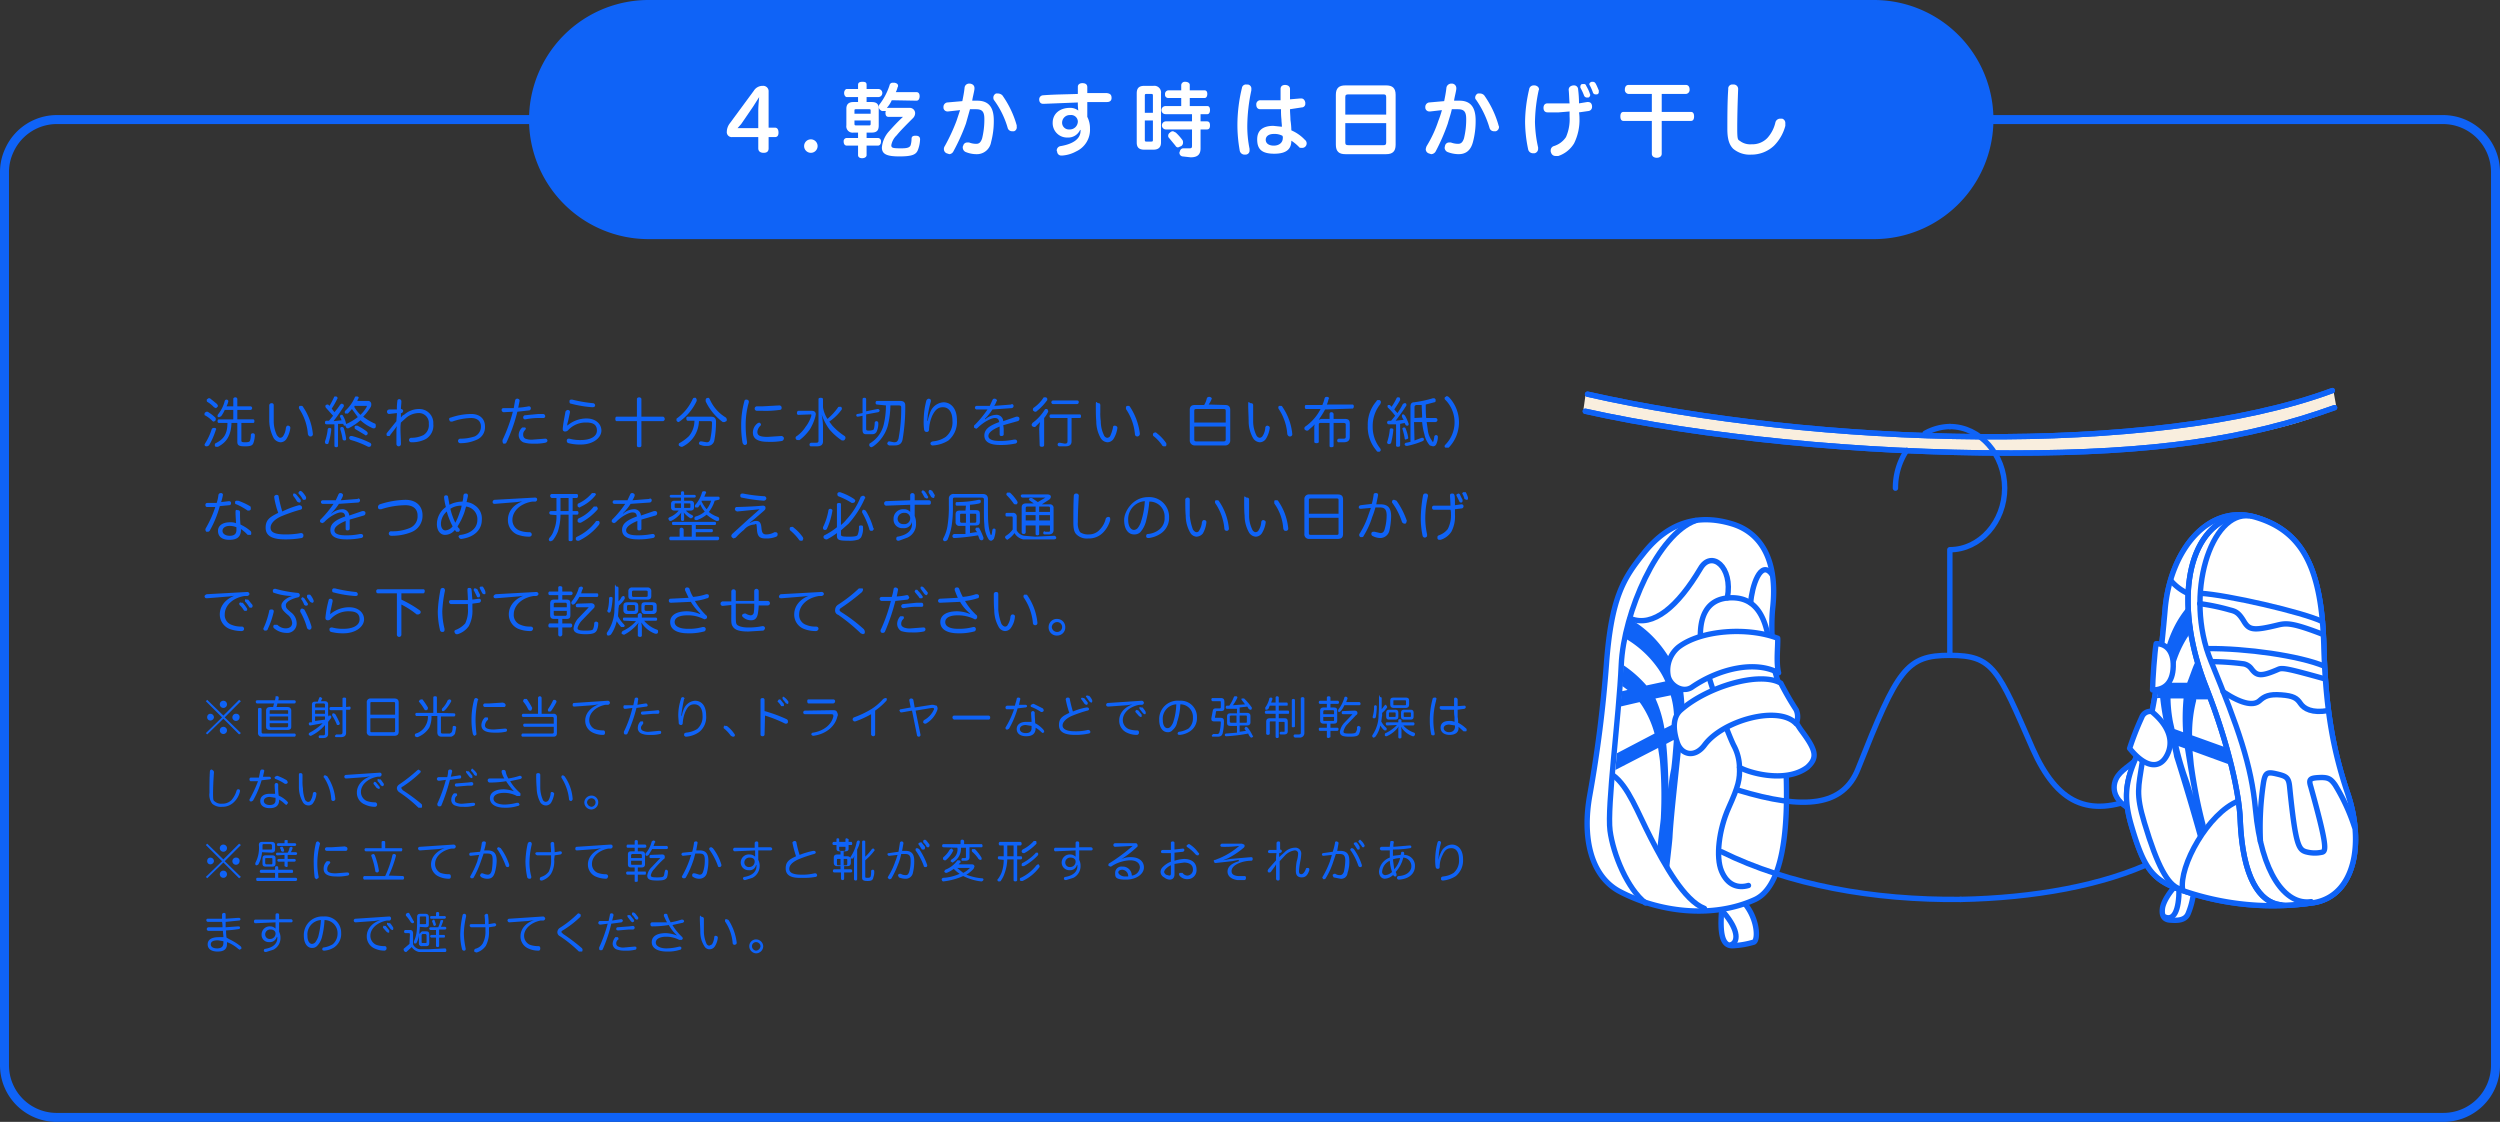 <svg xmlns="http://www.w3.org/2000/svg" viewBox="0 0 556.2 249.6"><rect x="0" y="0" width="556.2" height="249.6" fill="#333333" stroke="none"/><defs><style>.cls-1{fill:#0f63f7;}.cls-2{fill:#f9eede;}.cls-3,.cls-4,.cls-6{fill:none;}.cls-3,.cls-4,.cls-5,.cls-6{stroke:#0f63f7;}.cls-3,.cls-4,.cls-5{stroke-linecap:round;stroke-width:1.2px;}.cls-3,.cls-6{stroke-miterlimit:10;}.cls-4,.cls-5{stroke-linejoin:round;}.cls-5,.cls-7{fill:#fff;}.cls-6{stroke-width:2px;}</style></defs><g id="Layer_2" data-name="Layer 2"><g id="layout"><path class="cls-1" d="M53.2,155.7l.4.3L50,159.6l3.6,3.5-.4.3-3.5-3.5-3.6,3.5-.3-.3,3.6-3.5L45.8,156l.3-.3,3.6,3.5Zm-5.6,3.9a.8.8,0,0,1-.8.7.7.7,0,0,1-.7-.8.7.7,0,0,1,.7-.7A.8.8,0,0,1,47.6,159.6Zm2.9-2.9a.8.8,0,0,1-1.6,0,.8.8,0,1,1,1.6,0Zm0,5.8a.8.8,0,0,1-1.6,0,.8.8,0,0,1,1.6,0Zm2.8-2.9a.8.8,0,1,1-.7-.8A.7.7,0,0,1,53.3,159.6Z"/><path class="cls-1" d="M57.2,156.5c-.2,0-.3-.2-.3-.4a.3.3,0,0,1,.3-.3h4c0-.2.1-.4.1-.7s.1-.2.3-.2h.1a.3.3,0,0,1,.3.3h0a1.3,1.3,0,0,1-.1.6h3.6a.3.3,0,0,1,.3.3c0,.2-.1.4-.3.4H61.7a1.9,1.9,0,0,1-.2.8h2.4c.6,0,.9.3.9.8v3.6c0,.5-.3.7-.9.7H60.1c-.6,0-.9-.2-.9-.7v-3.6c0-.5.3-.8.9-.8h.6c.1,0,.1,0,.1-.1s.1-.5.2-.7Zm1.1,7.4a.8.8,0,0,1-.9-.9v-5.2c0-.2.1-.3.4-.3s.4.1.4.3v5.1a.3.3,0,0,0,.3.3h7a.3.3,0,0,1,.3.3c0,.2-.1.4-.3.4Zm5.8-5.1v-.6c0-.2-.1-.2-.3-.2H60.3c-.2,0-.3,0-.3.2v.6Zm0,1.5v-.9H60v.9ZM60,161.5a.3.3,0,0,0,.3.3h3.5a.3.3,0,0,0,.3-.3v-.6H60Z"/><path class="cls-1" d="M73,159.5c0-.1.1-.2.1-.3h.5a.4.4,0,0,1,.1.3v.2l-.7.9v2.7c0,.6-.4.9-1.1.9h-.8c-.1,0-.2-.1-.2-.3h0a.3.3,0,0,1,.3-.3h.7c.3,0,.4-.1.4-.4v-1.9a9.2,9.2,0,0,1-3.1,2.4H69l-.3-.2v-.2c0-.1,0-.2.2-.3a12.7,12.7,0,0,0,2.9-2.1l-2.7.5H69c-.2,0-.3-.2-.3-.4h0a.3.3,0,0,1,.3-.3h.4v-3.9c0-.5.2-.7.8-.7h.5l.3-.8c0-.1.1-.2.3-.2h.1l.3.3h0l-.3.6h.8c.5,0,.8.2.8.7Zm-.7-2.7a.3.3,0,0,0-.3-.3H70.4a.3.3,0,0,0-.3.3v.6h2.2Zm-2.2,2h2.2V158H70.1Zm0,1.6,2.2-.3v-.7H70.1Zm7.7-3.2c.1,0,.2.1.2.3s-.1.4-.2.4H77V163c0,.7-.4,1-1.2,1h-1a.3.3,0,0,1-.3-.3h0l.3-.3h.9c.4,0,.5-.2.5-.5v-4.9H73.6c-.2,0-.3-.1-.3-.4a.3.3,0,0,1,.3-.3h2.6v-1.9c0-.1.1-.2.4-.2s.4.1.4.2v1.9Zm-3.5,1.5.3.2a18.6,18.6,0,0,1,1,2h0a.5.5,0,0,1-.2.4h-.2c-.1,0-.3,0-.3-.2a11.4,11.4,0,0,0-1-1.9v-.2c0-.1,0-.2.2-.3Z"/><path class="cls-1" d="M88.7,162.8c0,.6-.3.9-1,.9H82.5a.8.8,0,0,1-.9-.9v-6.5a.8.8,0,0,1,.9-.9h5.2c.7,0,1,.3,1,.9Zm-.8-3.8v-2.5c0-.3-.1-.3-.4-.3H82.7c-.2,0-.3,0-.3.3V159Zm-5.5,3.6c0,.3.1.3.3.3h4.8c.3,0,.4,0,.4-.3v-2.8H82.4Z"/><path class="cls-1" d="M101,158.7a.3.3,0,0,1,.3.3c0,.2-.1.4-.3.4H98.1v3.5c0,.2.1.3.4.3h1.6l.4-.3a2.5,2.5,0,0,0,.2-1c0-.3.1-.4.3-.4h.1a.4.4,0,0,1,.4.4h0c-.1.5-.2,1.1-.3,1.4a1.6,1.6,0,0,1-.8.6H98.1c-.5-.1-.8-.3-.8-1v-3.6H96a5.8,5.8,0,0,1-.5,2.6,5.4,5.4,0,0,1-2.6,2.1h-.2l-.4-.2v-.2c0-.2,0-.3.2-.4a3.6,3.6,0,0,0,2.2-1.8,3.8,3.8,0,0,0,.5-2.1H92.7c-.2,0-.3-.2-.3-.4a.3.3,0,0,1,.3-.3h3.7v-3.4c0-.2.1-.3.4-.3s.4.1.4.3v3.4Zm-7.3-3.1H94a18.8,18.8,0,0,1,1.2,1.8v.2c0,.2-.1.3-.3.4h-.2c-.1,0-.2,0-.3-.2a10.4,10.4,0,0,0-1.2-1.7V156l.2-.3Zm6.7.4h0a9,9,0,0,1-1.4,2l-.3.2h-.3a.5.5,0,0,1,0-.6,5.7,5.7,0,0,0,1.2-1.8l.3-.2h.2C100.3,155.7,100.4,155.8,100.4,156Z"/><path class="cls-1" d="M106.4,155.7a.1.1,0,0,1-.1.1,22,22,0,0,0-.5,4.4,28.3,28.3,0,0,0,.2,3h0c0,.3-.1.4-.3.4a.1.1,0,0,1-.1.1c-.2,0-.3-.2-.4-.4a14.8,14.8,0,0,1-.3-3.1,17,17,0,0,1,.6-4.6c.1-.2.2-.3.4-.3h.1C106.2,155.4,106.4,155.5,106.4,155.7Zm2.2,4.2a.4.4,0,0,1-.1.3,1.7,1.7,0,0,0-.6,1.2c0,.6.6.9,2,.9l2.4-.2h.1c.2,0,.4.1.4.3h0c0,.2-.1.4-.3.4a9.7,9.7,0,0,1-2.5.2c-1.9,0-2.9-.5-2.9-1.7a2.5,2.5,0,0,1,.8-1.7h.6Zm3.4-3.5c.3,0,.4.2.5.4h0c0,.3-.1.5-.4.5h-4.2a.4.4,0,1,1,0-.8h1l3.1-.2Z"/><path class="cls-1" d="M123.1,158.8a.7.7,0,0,1,.8.8v3.5c0,.6-.3.8-.8.8h-6.8a.3.3,0,0,1-.3-.3c0-.2.1-.4.3-.4h6.5c.3,0,.4-.1.4-.3v-1.2h-6.5c-.2,0-.3-.2-.3-.4a.3.3,0,0,1,.3-.3h6.5v-1.2c0-.2-.1-.3-.4-.3h-6.4a.3.3,0,0,1-.3-.3c0-.2.1-.4.3-.4h3.3v-3.5a.4.4,0,0,1,.8,0v3.5Zm-4.8-1c0,.1,0,.2-.2.3h-.2c-.2,0-.3-.2-.4-.3a7.1,7.1,0,0,0-1.1-1.7v-.3l.2-.3h.6a17.4,17.4,0,0,1,1.1,1.8A.4.4,0,0,1,118.3,157.8Zm4,.5h-.2c-.1,0-.2-.1-.2-.3v-.2a11.8,11.8,0,0,0,1.1-1.9c.1-.2.2-.2.3-.2h.2q.3.2.3.3v.2a17.6,17.6,0,0,1-1.2,2A.4.4,0,0,1,122.3,158.3Z"/><path class="cls-1" d="M133.2,156.7l-1.3.2-4.1.3h0c-.3,0-.4-.1-.4-.4h0c0-.2.1-.4.3-.4l7.5-.5h0a.5.5,0,0,1,.5.4h0a.5.5,0,0,1-.4.5h-.6c-2.1.4-3.6,1.8-3.6,3.4a2.2,2.2,0,0,0,1.2,2,5.8,5.8,0,0,0,1.9.3c.3,0,.4.2.4.5h0c0,.3-.1.5-.4.5a5.2,5.2,0,0,1-2.3-.5,2.9,2.9,0,0,1-1.7-2.7c0-1.5,1.1-2.9,3-3.6Z"/><path class="cls-1" d="M139.2,157.7H139c-.2,0-.3-.2-.3-.4h0c0-.3.1-.4.3-.4h1.9l.3-1.4c0-.2.2-.3.4-.3h.1c.2,0,.3.2.3.4h0c-.1.3-.1.8-.2,1.2l1.8-.3h.1c.2,0,.3.1.4.4h0a.3.3,0,0,1-.3.3l-2.2.3a31.9,31.9,0,0,1-2,5.7c-.1.2-.2.2-.4.2H139a.5.5,0,0,1-.2-.4v-.2a25.4,25.4,0,0,0,1.9-5.3Zm3.4,4.2a.7.7,0,0,0,.5.7,2.6,2.6,0,0,0,1.4.2l2.1-.2h.2a.3.3,0,0,1,.3.3h0c0,.2-.1.4-.3.4a7.9,7.9,0,0,1-2.3.2,4.2,4.2,0,0,1-1.8-.3,1.3,1.3,0,0,1-.8-1.3,2,2,0,0,1,.6-1.4h.5c.1,0,.1.2.1.3v.2C142.8,161.4,142.6,161.6,142.6,161.9Zm3.8-3.9c.2,0,.3.2.3.4s-.1.4-.3.4h-1l-2.3.2H143c-.2,0-.4-.1-.4-.3h0c0-.2.1-.4.3-.4l2.6-.2Z"/><path class="cls-1" d="M151.7,159.3a4.9,4.9,0,0,1,.5-1.7,2.9,2.9,0,0,1,2.4-1.7c1.4,0,2.5,1,2.5,3.3a4.2,4.2,0,0,1-1.6,3.7,5.8,5.8,0,0,1-2.8,1h0a.5.5,0,0,1-.5-.3v-.2c0-.2.1-.3.4-.4a5.7,5.7,0,0,0,2.5-.8,3.6,3.6,0,0,0,1.2-3c0-1.7-.8-2.5-1.8-2.5s-1.5.5-2,1.6a7.6,7.6,0,0,0-.6,2.5c0,.3-.1.5-.4.5h0a.5.5,0,0,1-.5-.4c0-.5-.1-1.2-.1-1.8a11.8,11.8,0,0,1,.6-3.6.4.4,0,0,1,.4-.4h.1c.2.1.3.2.3.4h-.1c-.2.9-.4,2-.5,2.7s-.1.7-.1,1Z"/><path class="cls-1" d="M161.4,161.5h.3a7.3,7.3,0,0,1,1.7,1.8.4.4,0,0,1,.1.3c0,.1-.1.2-.2.3H163l-.4-.2a8.5,8.5,0,0,0-1.6-1.7v-.3l.2-.3Z"/><path class="cls-1" d="M170.1,163.4a.4.4,0,0,1-.4.4c-.3,0-.5-.1-.5-.4v-7.7c0-.3.2-.4.5-.4a.4.4,0,0,1,.4.4v2.5A32.3,32.3,0,0,1,175,160a.5.5,0,0,1,.3.5v.2a.4.4,0,0,1-.4.3h-.2a30.2,30.2,0,0,0-4.5-1.8Zm3.2-7.8h.3l.8,1v.3c0,.1,0,.2-.1.2h-.5a3.9,3.9,0,0,0-.8-1V156l.2-.3Zm1-.6.3.2a3.4,3.4,0,0,1,.8.9v.2a.4.4,0,0,1-.1.3h-.2l-.3-.2-.7-.9v-.2a.4.4,0,0,1,.1-.3Z"/><path class="cls-1" d="M185.3,158c.5,0,.8.1.9.4a1.4,1.4,0,0,1,.2.6.6.6,0,0,1-.1.4c-.5,2.2-2.5,3.9-5.3,4.3h0a.5.5,0,0,1-.5-.3h0a.4.4,0,0,1,.4-.4c2.4-.4,4.1-1.8,4.5-3.6v-.2c0-.2-.1-.3-.5-.3h-5.8a.4.4,0,1,1,0-.8Zm.1-2.4a.4.4,0,0,1,.4.4.5.5,0,0,1-.4.5h-5.5c-.2,0-.3-.2-.3-.5s.1-.4.3-.4Z"/><path class="cls-1" d="M194.7,163.4a.4.4,0,0,1-.4.4.5.5,0,0,1-.5-.4v-4.5a21.4,21.4,0,0,1-3.5,1.6H190l-.3-.3v-.2a.5.5,0,0,1,.3-.4,21.3,21.3,0,0,0,3.8-1.8,12.2,12.2,0,0,0,2.7-2.3l.4-.2h.3a.5.5,0,0,1,0,.6,14,14,0,0,1-2.5,2.2Z"/><path class="cls-1" d="M200.6,158.5h-.1a.3.3,0,0,1-.3-.3h-.1c0-.2.1-.4.3-.4l2.2-.4-.3-1.6h0c0-.2.1-.3.3-.4h.1a.5.5,0,0,1,.5.3l.3,1.7,3.8-.6h.3l.8.2a1.4,1.4,0,0,1,.2.6,1.9,1.9,0,0,1-.2.7,5.7,5.7,0,0,1-2.4,2.7h-.3l-.3-.2v-.2a.5.5,0,0,1,.2-.4,4.9,4.9,0,0,0,2.1-2.2.4.4,0,0,0,.1-.3c0-.1-.1-.2-.3-.2h-.2l-3.6.6,1.1,5.4h0c0,.2-.1.3-.3.4h-.1a.4.4,0,0,1-.4-.4l-1.1-5.4Z"/><path class="cls-1" d="M212.3,160.1a.5.5,0,0,1-.4-.5.4.4,0,0,1,.4-.4h7.6a.4.4,0,0,1,.4.4c0,.3-.1.5-.4.5Z"/><path class="cls-1" d="M224.5,162.1l-.3.2h-.3c-.1,0-.2-.2-.2-.3a.4.4,0,0,1,.1-.3,19.6,19.6,0,0,0,1.8-3.9H224c-.2,0-.3-.2-.3-.4a.4.4,0,0,1,.4-.4h1.7c.1-.5.3-1,.4-1.5a.3.3,0,0,1,.3-.3h.1c.2,0,.4.1.4.3h0l-.3,1.3h1.4c.2,0,.4.1.4.3h0c0,.1-.1.3-.4.3l-1.7.2A20.3,20.3,0,0,1,224.5,162.1Zm7.6.2.2.3v.3l-.3.2-.3-.2a5.7,5.7,0,0,0-1.3-1v.3c-.1,1.1-.8,1.6-2.1,1.6s-2.1-.6-2.1-1.6.8-1.6,2.1-1.6h1.2c0-.5-.1-1.3-.1-2a.4.4,0,0,1,.8,0c0,.9.1,1.6.1,2.3A6.4,6.4,0,0,1,232.1,162.3Zm-3.9-1c-.8,0-1.3.4-1.3.9s.5.9,1.3.9,1.3-.3,1.3-1.1v-.5Zm3.8-3.7a.8.8,0,0,1,.2.4v.2l-.3.2h-.3a10.3,10.3,0,0,0-2.1-1.1c-.1,0-.2-.1-.2-.3s.1-.1.1-.2l.4-.2h.2Z"/><path class="cls-1" d="M241.7,157.4h.2c.2,0,.3.1.4.3h0a.4.4,0,0,1-.4.4,29.1,29.1,0,0,0-3.5,1.2c-1.3.6-2,1.4-2,2.1s.7,1.3,2.8,1.3a11.4,11.4,0,0,0,2.8-.3h.2c.2,0,.3.2.4.4h0a.4.4,0,0,1-.4.4,13.2,13.2,0,0,1-3,.3c-2.5,0-3.6-.7-3.6-2.2s.8-2,2.3-2.7a21.7,21.7,0,0,1-.8-3h0a.4.4,0,0,1,.4-.4h.1c.2,0,.4.1.4.3a28.6,28.6,0,0,0,.7,2.8A13.8,13.8,0,0,1,241.7,157.4Zm-.7-2.1h.2l.8,1v.2c0,.1-.1.3-.2.3h-.2l-.3-.2-.7-1c-.1,0-.1-.1-.1-.2l.2-.2Zm1.1-.5h.2a3,3,0,0,1,.7,1v.2a.4.4,0,0,1-.1.3h-.2l-.3-.2-.7-1c-.1,0-.1-.1-.1-.2l.2-.2Z"/><path class="cls-1" d="M252,156.7l-1.3.2-4.1.3h0c-.3,0-.5-.1-.5-.4h0a.4.4,0,0,1,.4-.4l7.5-.5h0c.3,0,.4.2.5.4h0a.5.5,0,0,1-.4.5h-.6c-2.2.4-3.7,1.8-3.7,3.4a2.2,2.2,0,0,0,1.3,2,5.4,5.4,0,0,0,1.9.3c.3,0,.4.2.4.5h0a.5.5,0,0,1-.5.5,5.1,5.1,0,0,1-2.2-.5,2.9,2.9,0,0,1-1.7-2.7c0-1.5,1-2.9,3-3.6Zm.9,1.3h.3l.8,1v.2c0,.2,0,.3-.1.3h-.2l-.3-.2-.8-.9v-.2l.2-.3Zm1-.6h.3a6.1,6.1,0,0,1,.7,1v.2a.4.4,0,0,1-.1.3h-.2l-.3-.2-.7-.9a.4.4,0,0,1-.1-.3c0-.1,0-.2.1-.2Z"/><path class="cls-1" d="M261.9,160.6a2.9,2.9,0,0,1-1,1.8,1.3,1.3,0,0,1-1.1.5c-1.1,0-1.9-1-1.9-2.7a4.1,4.1,0,0,1,4.5-4.3,3.6,3.6,0,0,1,3.9,3.7,3.5,3.5,0,0,1-1.7,3.2,4.8,4.8,0,0,1-2.1.7h-.1c-.2,0-.4-.1-.4-.3h0a.4.4,0,0,1,.4-.4,5.9,5.9,0,0,0,2-.7,3,3,0,0,0,1-2.4,2.8,2.8,0,0,0-2.8-3A13.7,13.7,0,0,1,261.9,160.6Zm-3.2-.4c0,1.2.5,1.8,1,1.8a.9.9,0,0,0,.7-.3,3,3,0,0,0,.7-1.3,13.6,13.6,0,0,0,.6-3.7A3.2,3.2,0,0,0,258.7,160.2Z"/><path class="cls-1" d="M270.7,158.2c-.1,0-.2.1-.2.3s-.1.7-.2,1h0c0,.2,0,.2.2.2h1c.6,0,.8.2.8.8a11.2,11.2,0,0,1-.3,2.7c-.2.6-.6.7-1.2.7h-1c-.1,0-.2-.1-.2-.3h0l.3-.3h.8a.5.5,0,0,0,.6-.4,8.8,8.8,0,0,0,.3-2.2c0-.2-.1-.2-.3-.2h-1.2c-.4,0-.6-.2-.6-.5v-.2l.3-1.6c.1-.5.3-.6.8-.6h.8c.1,0,.2-.1.2-.3v-1.1c0-.2-.1-.2-.2-.2h-1.6c-.2,0-.3-.2-.3-.4a.3.3,0,0,1,.3-.3h1.8c.5,0,.8.2.8.8v1.4c0,.6-.3.7-.8.7Zm5.1.4h1.6c.5,0,.8.2.8.7v1.4c0,.5-.3.7-.8.7h-1.6v1.4l1.4-.2-.3-.4V162l.2-.3h.2l.3.2a9.4,9.4,0,0,1,1.1,1.8h.1c0,.2-.1.3-.3.4h-.2l-.2-.2a2.5,2.5,0,0,1-.4-.7,35,35,0,0,1-4.8.6h-.1a.3.3,0,0,1-.3-.3h0a.3.3,0,0,1,.3-.3l2.4-.2v-1.5h-1.4c-.6,0-.8-.2-.8-.7v-1.4c0-.5.2-.7.8-.7h1.4v-1H273a.3.3,0,0,1-.3-.3c0-.2.1-.4.2-.4h.6a8.7,8.7,0,0,0,1-1.9c.1-.2.2-.2.4-.2h.1a.3.3,0,0,1,.3.3h0a9.5,9.5,0,0,1-1,1.7l2.7-.2-.7-.9c-.1-.1-.1-.1-.1-.2s0-.2.1-.2h.5a16.3,16.3,0,0,1,1.7,2v.2c0,.1,0,.2-.2.3h-.2l-.3-.2-.3-.5-1.7.2Zm-.7.6h-1.2c-.2,0-.3.1-.3.2v1.1a.3.3,0,0,0,.3.3h1.2Zm2.1,1.6c.2,0,.2-.1.2-.3v-1.1c0-.1,0-.2-.2-.2h-1.4v1.6Z"/><path class="cls-1" d="M284.5,163.9c0,.2-.1.3-.4.3a.3.3,0,0,1-.3-.3v-3.4h-1.1c-.1,0-.2,0-.2.2v2.5c0,.2-.2.3-.4.3s-.4-.1-.4-.3v-2.6c0-.6.3-.8.8-.8h1.3v-1h-2.1a.3.3,0,0,1-.3-.3c0-.2.1-.4.3-.4h2.1V157h-1.3l-.3.7-.3.2h-.3c-.1,0-.1-.1-.1-.3v-.2a5.3,5.3,0,0,0,.9-2c0-.1.1-.2.3-.2h.1a.3.3,0,0,1,.3.3h0l-.3.8h1v-1.1a.3.3,0,0,1,.3-.3c.2,0,.4.1.4.3v1.1h1.8c.1,0,.2.1.2.4s-.1.3-.2.3h-1.8v1.1h2.1c.1,0,.2.1.2.4s-.1.3-.2.3h-2.1v1h1.3c.5,0,.7.2.7.8v2.1c0,.5-.3.7-.8.7h-.8c-.1,0-.2-.1-.2-.3h0a.3.3,0,0,1,.3-.3h.5c.3,0,.3,0,.3-.2v-1.8c0-.2-.1-.2-.2-.2h-1.1Zm3.6-2.3c0,.1-.1.2-.4.2s-.3-.1-.3-.2v-5.8a.3.3,0,0,1,.3-.3c.3,0,.4.1.4.3Zm2.1,1.5a1,1,0,0,1-1.1,1h-1c-.2-.1-.3-.2-.3-.4h0a.3.3,0,0,1,.3-.3h.8c.4,0,.5-.1.5-.4v-7.6c0-.2.2-.3.4-.3s.4.1.4.3Z"/><path class="cls-1" d="M293.7,156.6a.3.3,0,0,1-.3-.3c0-.2.1-.4.3-.4h1.5v-.7c0-.2.2-.3.4-.3s.4.1.4.3v.7h1.6c.2,0,.3.2.3.4a.3.3,0,0,1-.3.3H296v.8h.7c.6,0,.8.2.8.7v2.2c0,.5-.2.7-.8.7H296v.9h1.5a.3.3,0,0,1,.3.3c0,.2-.1.4-.3.4H296V164l-.4.2c-.2,0-.4-.1-.4-.2v-1.4h-1.6c-.1,0-.2-.2-.2-.4s.1-.3.2-.3h1.6V161h-.7c-.5,0-.8-.2-.8-.7v-2.2c0-.5.3-.7.8-.7h.7v-.8Zm3.1,2.3v-.6c0-.2-.1-.3-.2-.3h-1.9a.3.3,0,0,0-.3.3v.6Zm-2.4.6v.7c0,.2.1.2.3.2h1.9c.1,0,.2,0,.2-.2v-.7Zm4.7-2.6a5.7,5.7,0,0,1-.8,1.3l-.3.2h-.2a.5.5,0,0,1,0-.6,7.9,7.9,0,0,0,1.3-2.6c0-.1.1-.2.3-.2h.1c.2.1.3.2.3.4h0l-.3.8h2.9c.2,0,.3.2.3.4a.3.3,0,0,1-.3.3Zm2.2,1.2c.5,0,.7.2.7.5a.5.5,0,0,1-.3.5l-2.1,2.2a3.7,3.7,0,0,0-.7,1.4c0,.4.1.5,1.4.5s1.3-.2,1.4-.4a1.3,1.3,0,0,0,.2-.9.4.4,0,0,1,.4-.4h0c.2.1.4.2.4.4h0a4.2,4.2,0,0,1-.3,1.3c-.2.5-.6.7-2.1.7s-2.2-.2-2.2-1.1a3.7,3.7,0,0,1,.9-1.9l1.9-2h-2.1a.3.3,0,0,1-.3-.3c0-.3.1-.4.3-.4Z"/><path class="cls-1" d="M307.5,159.2c-.1.4-.1.9-.2,1.3a4.9,4.9,0,0,0,1.2,1.5v.2a.4.4,0,0,1-.1.3H308a3.5,3.5,0,0,1-.9-1.1,6.4,6.4,0,0,1-1.1,2.5l-.3.2h-.2c-.1-.1-.2-.2-.2-.3v-.2a7.8,7.8,0,0,0,1.4-4.5c.1-1.1.1-2.4.1-3.8s.1-.2.3-.2.3.1.3.2v2.5l.6-.8.2-.2c.1,0,.2,0,.2.1l.2.3v.2a6,6,0,0,1-1.1,1.2Zm-1.2-2a14,14,0,0,1-.2,2.3c-.1.3-.2.3-.4.3h-.1a.2.2,0,0,1-.2-.2v-.2a6.9,6.9,0,0,0,.3-2.2.3.3,0,1,1,.6,0Zm2.3,4.2c-.2,0-.3-.2-.3-.4a.3.3,0,0,1,.3-.3h2.5v-.5c0-.1.1-.2.3-.2s.4.1.4.2v.5h2.6a.3.3,0,0,1,.3.3c0,.2-.1.4-.3.4h-2.2a5.6,5.6,0,0,0,2.4,1.6c.2.1.2.2.2.3v.2q-.2.3-.3.3h-.2a5,5,0,0,1-2.6-2.1c0,.2.1.5.1.8V164c0,.2-.2.3-.4.3a.3.3,0,0,1-.3-.3v-1.6a1.9,1.9,0,0,1,.1-.8,6.3,6.3,0,0,1-2.7,2.2h-.1c-.2,0-.3-.1-.3-.2v-.2c0-.2.1-.3.2-.3a8.8,8.8,0,0,0,2.5-1.8Zm2.5-2c0,.5-.2.7-.7.7h-1.3c-.5,0-.7-.2-.7-.7v-.8c0-.5.2-.7.7-.7h1.3c.5,0,.7.2.7.7Zm-.9.1c.2,0,.3,0,.3-.2v-.6c0-.2-.1-.2-.3-.2h-.9c-.2,0-.3,0-.3.2v.6c0,.2.1.2.3.2Zm2.5-4.3c.6,0,.8.2.8.7v.8c0,.5-.2.8-.8.8h-2.6c-.6,0-.8-.3-.8-.8v-.8c0-.5.2-.7.8-.7Zm-.1,1.7c.1,0,.2,0,.2-.2V156c0-.2-.1-.2-.2-.2h-2.4c-.2,0-.2,0-.2.2v.7c0,.2,0,.2.2.2Zm1.9,2.5c0,.5-.2.7-.7.7h-1.4c-.5,0-.7-.2-.7-.7v-.8c0-.5.2-.7.7-.7h1.4c.5,0,.7.2.7.7Zm-.9.1c.2,0,.3,0,.3-.2v-.6c0-.2-.1-.2-.3-.2h-1c-.2,0-.3,0-.3.2v.6c0,.2.1.2.3.2Z"/><path class="cls-1" d="M319.5,155.7v.2a15.9,15.9,0,0,0-.6,4.3,13.9,13.9,0,0,0,.3,3h0c0,.3-.1.4-.3.4h-.1c-.2,0-.4-.1-.4-.3a14.8,14.8,0,0,1-.3-3.1,17.6,17.6,0,0,1,.6-4.6.4.4,0,0,1,.4-.4h.1A.3.3,0,0,1,319.5,155.7Zm6.2,1.3h.1a.3.3,0,0,1,.3.3h0c0,.2-.1.3-.3.4l-1.5.2v1.6a5.7,5.7,0,0,1,.1,1.3,7.5,7.5,0,0,1,1.8,1.3c.1,0,.1.2.1.3a.4.4,0,0,1-.1.3h-.6l-1.1-1v.3c0,1-.8,1.5-2,1.5s-2-.6-2-1.6.7-1.5,1.9-1.5a2.3,2.3,0,0,1,1.2.2v-1.1a8.1,8.1,0,0,1-.1-1.6h-2.8c-.3-.1-.4-.2-.4-.5s.2-.3.4-.3h2.8v-1.5c0-.3.1-.4.3-.4a.5.5,0,0,1,.5.4v1.5Zm-3.3,4.2c-.7,0-1.2.3-1.2.8s.5.9,1.2.9,1.3-.4,1.3-1.2v-.3Z"/><path class="cls-1" d="M47.6,171.8h0c-.1,1.5-.2,3.2-.2,4.8s.1,1.5.5,1.8a2.1,2.1,0,0,0,1.5.4,2.8,2.8,0,0,0,2.1-.8,5.5,5.5,0,0,0,1.1-2c.1-.3.2-.4.4-.4h.1c.2,0,.3.2.3.4h0a4.6,4.6,0,0,1-1.3,2.4,3.6,3.6,0,0,1-2.7,1.1,2.9,2.9,0,0,1-2.2-.7,3.3,3.3,0,0,1-.6-2.4c0-1.5,0-3.4.1-4.8a.4.4,0,0,1,.4-.4h0C47.4,171.4,47.6,171.5,47.6,171.8Z"/><path class="cls-1" d="M56.3,178.1l-.3.2h-.3c-.1,0-.2-.2-.2-.3a.4.4,0,0,1,.1-.3,27.6,27.6,0,0,0,1.8-3.9H55.8c-.2,0-.3-.2-.3-.4s.1-.4.3-.4h1.8l.3-1.5c.1-.2.2-.3.4-.3h.1c.2,0,.4.1.4.3h0l-.3,1.3h1.4c.2,0,.3.1.4.3h0c0,.1-.1.3-.4.3l-1.7.2A20.3,20.3,0,0,1,56.3,178.1Zm7.6.2.2.3-.2.3-.2.2-.3-.2a5.7,5.7,0,0,0-1.3-1v.3c-.1,1.1-.8,1.6-2.1,1.6s-2.1-.6-2.1-1.6.8-1.6,2.1-1.6h1.2c0-.5-.1-1.3-.1-2a.4.4,0,0,1,.8,0A16.2,16.2,0,0,0,62,177,6.4,6.4,0,0,1,63.9,178.3Zm-3.9-1c-.8,0-1.3.4-1.3.9s.5.9,1.3.9,1.3-.3,1.3-1.1v-.5Zm3.8-3.7a.8.8,0,0,1,.2.4v.2l-.3.2h-.3a10.3,10.3,0,0,0-2.1-1.1c-.1,0-.2-.1-.2-.3s.1-.1.1-.2l.4-.2h.1A11.3,11.3,0,0,1,63.8,173.6Z"/><path class="cls-1" d="M66.9,172a.4.4,0,0,1,.4.4v1.3a9.1,9.1,0,0,0,.1,1.7,7.4,7.4,0,0,0,.5,2.6c.2.2.4.4.6.4a.6.6,0,0,0,.6-.3,3.7,3.7,0,0,0,.5-1.5.4.4,0,0,1,.4-.4h.1c.2.1.3.2.3.4h0a4.2,4.2,0,0,1-.7,2,1.2,1.2,0,0,1-1.1.6,1.4,1.4,0,0,1-1.2-.7,6.8,6.8,0,0,1-.9-3.2v-3C66.5,172.1,66.6,172,66.9,172Zm5.5.5.4.2a10.8,10.8,0,0,1,1.8,5h0c0,.3-.1.4-.4.5h-.1a.4.4,0,0,1-.4-.4,9.8,9.8,0,0,0-1.6-4.8c-.1,0-.1-.1-.1-.2s.1-.3.2-.3Z"/><path class="cls-1" d="M82.4,172.7l-1.2.2-4.1.3H77a.4.4,0,0,1-.4-.4h0a.4.4,0,0,1,.4-.4l7.5-.5h0a.4.4,0,0,1,.4.4h0a.5.5,0,0,1-.4.5H84c-2.2.4-3.7,1.8-3.7,3.4a2.2,2.2,0,0,0,1.3,2,5.4,5.4,0,0,0,1.9.3.5.5,0,0,1,.4.5h0a.5.5,0,0,1-.5.5,5.1,5.1,0,0,1-2.2-.5,2.8,2.8,0,0,1-1.8-2.7c0-1.5,1.1-2.9,3-3.6Zm1,1.3h.2l.8,1a.3.3,0,0,1,.1.2.4.4,0,0,1-.1.3h-.2l-.4-.2-.7-.9v-.2l.2-.3Zm1-.6h.3l.7,1v.2c0,.1-.1.2-.2.3h-.2l-.3-.2a3.1,3.1,0,0,0-.7-.9v-.3c0-.1,0-.2.1-.2Z"/><path class="cls-1" d="M93.6,171.7c0,.1-.1.2-.2.3a26.3,26.3,0,0,1-3.8,3c-.3.1-.3.2-.3.4l.3.4a41.3,41.3,0,0,1,4.2,3.1.8.8,0,0,1,.1.4c0,.2,0,.3-.1.4h-.7a28.3,28.3,0,0,0-4.2-3.4,1.2,1.2,0,0,1-.6-.9c0-.4.2-.7.7-1a35.7,35.7,0,0,0,3.8-3l.3-.2.3.2C93.5,171.4,93.6,171.5,93.6,171.7Z"/><path class="cls-1" d="M97.8,173.7h-.2a.4.4,0,0,1-.4-.4h0a.4.4,0,0,1,.4-.4h1.9a5.9,5.9,0,0,0,.2-1.4c.1-.2.2-.3.4-.3h.1a.4.4,0,0,1,.4.4h0l-.3,1.2,1.9-.3h.1c.2,0,.3.1.3.4h0c0,.1-.1.3-.2.3l-2.3.3a42.3,42.3,0,0,1-1.9,5.7.4.4,0,0,1-.4.2h-.2c-.2-.1-.3-.2-.3-.4v-.2a32.7,32.7,0,0,0,1.9-5.3Zm3.4,4.2c0,.4.1.6.4.7a2.8,2.8,0,0,0,1.4.2l2.2-.2h.1c.2,0,.4.1.4.3h0a.4.4,0,0,1-.4.4,7.5,7.5,0,0,1-2.2.2,4.7,4.7,0,0,1-1.9-.3,1.3,1.3,0,0,1-.8-1.3,2,2,0,0,1,.6-1.4h.5c.1,0,.2.2.2.3v.2A1,1,0,0,0,101.2,177.9Zm3.7-3.9a.4.4,0,1,1,0,.8H104l-2.3.2h-.1c-.2,0-.4-.1-.4-.3h0c0-.2.1-.4.3-.4l2.5-.2Zm-.9-2.4h.3l.8,1v.2c0,.2,0,.3-.1.3h-.2l-.3-.2-.7-.9a.4.4,0,0,1-.1-.3c0-.1,0-.2.1-.2Zm1.1-.6.2.2a3.4,3.4,0,0,1,.8.9v.2c0,.2,0,.2-.1.3h-.2l-.3-.2a3.1,3.1,0,0,0-.7-.9v-.2l.2-.3Z"/><path class="cls-1" d="M114.4,176.1a15.4,15.4,0,0,1-1.8-2.3,21.3,21.3,0,0,1-3.7.3.5.5,0,0,1-.4-.5.4.4,0,0,1,.4-.4h3.3a5.3,5.3,0,0,1-.6-1.4v-.2a.3.3,0,0,1,.3-.3h.2c.2,0,.3.1.4.3a4.4,4.4,0,0,0,.6,1.6,15.3,15.3,0,0,0,2.5-.6h.1c.2,0,.3.1.4.3h0c0,.2-.1.3-.3.4l-2.3.5a10.5,10.5,0,0,0,2.2,2.6c.1.1.1.2.1.4a.4.4,0,0,1-.1.3h-.7a5.9,5.9,0,0,0-2.9-.7c-1.4,0-2.3.5-2.3,1.3s1,1.3,2.5,1.3a11.7,11.7,0,0,0,2.7-.4h.2a.3.3,0,0,1,.3.3h.1a.4.4,0,0,1-.4.4,8.5,8.5,0,0,1-2.9.4c-2.1,0-3.3-.8-3.3-2.1s1.2-2,3.1-2a7.8,7.8,0,0,1,2.4.5Z"/><path class="cls-1" d="M119.8,172a.4.4,0,0,1,.4.4v3a7.1,7.1,0,0,0,.6,2.6.8.8,0,0,0,.6.4.9.9,0,0,0,.6-.3,3.7,3.7,0,0,0,.5-1.5c0-.3.1-.4.3-.4h.1c.2.1.4.2.4.4h0a5.7,5.7,0,0,1-.7,2,1.4,1.4,0,0,1-1.2.6,1.5,1.5,0,0,1-1.2-.7,7,7,0,0,1-.8-3.2,27.2,27.2,0,0,1-.1-3C119.3,172.1,119.5,172,119.8,172Zm5.5.5.3.2a9.8,9.8,0,0,1,1.8,5h0a.5.5,0,0,1-.3.5H127a.4.4,0,0,1-.4-.4,11,11,0,0,0-1.7-4.8v-.2a.3.3,0,0,1,.3-.3Z"/><path class="cls-1" d="M133.1,178.5a1.6,1.6,0,0,1-1.5,1.6,1.6,1.6,0,0,1-1.6-1.6,1.6,1.6,0,0,1,1.6-1.5A1.5,1.5,0,0,1,133.1,178.5Zm-2.5,0a1.1,1.1,0,0,0,1,1,1,1,0,0,0,.9-1,.9.9,0,0,0-.9-.9A1,1,0,0,0,130.6,178.5Z"/><path class="cls-1" d="M53.2,187.7l.4.3L50,191.6l3.6,3.5-.4.3-3.5-3.5-3.6,3.5-.3-.3,3.6-3.5L45.8,188l.3-.3,3.6,3.5Zm-5.6,3.9a.8.8,0,0,1-.8.7.7.7,0,0,1-.7-.8.7.7,0,0,1,.7-.7A.8.8,0,0,1,47.6,191.6Zm2.9-2.9a.8.8,0,0,1-1.6,0,.8.8,0,1,1,1.6,0Zm0,5.8a.8.8,0,0,1-1.6,0,.8.8,0,0,1,1.6,0Zm2.8-2.9a.8.8,0,1,1-.7-.8A.7.7,0,0,1,53.3,191.6Z"/><path class="cls-1" d="M58.3,189.6a7.1,7.1,0,0,1-.8,2.7l-.3.2H57c-.1,0-.2-.1-.2-.3v-.2a7.2,7.2,0,0,0,.8-4c0-.5.2-.7.8-.7h2c.5,0,.8.2.8.7v1c0,.5-.3.7-.8.7Zm7.5,5.7a.3.3,0,0,1,.3.3c0,.2-.1.4-.3.4H57.2c-.1,0-.2-.2-.2-.4s.1-.3.2-.3h4v-1.1H58.1a.3.3,0,0,1-.3-.3c0-.2.1-.4.3-.4h3.1V193c0-.2.1-.3.4-.3a.3.3,0,0,1,.3.3v.5H65c.1,0,.2.2.2.4s-.1.3-.2.3H61.9v1.1ZM60.3,189c.1,0,.2,0,.2-.2V188l-.2-.2H58.7c-.2,0-.3.1-.3.2v1Zm1,3.1c0,.5-.2.7-.7.7H59.1c-.5,0-.7-.2-.7-.7v-1c0-.6.2-.8.7-.8h1.5c.5,0,.7.2.7.7ZM59,192a.3.3,0,0,0,.3.3h1.1c.1,0,.2-.1.2-.3v-.9c0-.2-.1-.2-.2-.2H59.3c-.2,0-.3,0-.3.2Zm2.7-1.7a.3.3,0,0,1,0-.6H64a2.5,2.5,0,0,0,.4-1.1l.3-.2h.1a.3.3,0,0,1,.3.3h0a3.6,3.6,0,0,1-.4.9h1.1a.3.3,0,1,1,0,.6H64v.9h1.5a.3.3,0,1,1,0,.6H64v1c0,.1-.1.2-.3.2l-.4-.2v-1H62a.3.3,0,0,1,0-.6h1.3v-.9Zm3.9-2.7a.3.3,0,0,1,0,.6H61.9a.3.3,0,1,1,0-.6h1.4v-.5c0-.2.1-.2.4-.2s.3,0,.3.2v.5Zm-2.4,1.7c0,.1-.1.2-.3.2h-.1l-.3-.2a.8.8,0,0,0-.2-.6h0c0-.2.1-.2.2-.3h.4l.3.7Z"/><path class="cls-1" d="M71.2,187.7h0a16.7,16.7,0,0,0-.6,4.4,14.5,14.5,0,0,0,.3,3h0a.4.4,0,0,1-.4.4c0,.1,0,.1-.1.1s-.3-.2-.4-.4a28.5,28.5,0,0,1-.2-3.1,17.1,17.1,0,0,1,.5-4.6c.1-.2.2-.3.4-.3h.1C71,187.4,71.2,187.5,71.2,187.7Zm2.3,4.2-.2.3a1.6,1.6,0,0,0-.5,1.2c0,.6.5.9,1.9.9l2.5-.2h.1c.2,0,.3.1.4.3h0a.4.4,0,0,1-.4.4,9.7,9.7,0,0,1-2.5.2c-1.8,0-2.8-.5-2.8-1.7a2.3,2.3,0,0,1,.7-1.7h.6Zm3.4-3.5a.4.4,0,0,1,.4.4h0c0,.3-.1.5-.4.5H72.7a.4.4,0,1,1,0-.8h1.1l3-.2Z"/><path class="cls-1" d="M89.6,194.9c.2,0,.3.2.3.4s-.1.4-.3.4H81.1c-.2,0-.3-.2-.3-.4s.1-.4.3-.4h4.6a23,23,0,0,0,1.6-4.6c0-.2.2-.3.4-.3h.1c.2.1.3.2.3.4h0a26,26,0,0,1-1.6,4.4Zm-.3-6.2c.1,0,.2.1.2.3s-.1.4-.2.4H81.4c-.2,0-.3-.2-.3-.4a.3.3,0,0,1,.3-.3h3.5v-1.3c0-.2.1-.3.4-.3s.4.1.4.3v1.3ZM83,190c.2,0,.3.1.4.3a16.9,16.9,0,0,1,.9,3.4h0c0,.2-.1.3-.3.4h-.1c-.2,0-.4-.1-.4-.3a16.9,16.9,0,0,0-.9-3.4h0c0-.2.1-.3.2-.3Z"/><path class="cls-1" d="M98.9,188.7l-1.3.2-4.1.3h0c-.3,0-.4-.1-.5-.4h0a.4.4,0,0,1,.4-.4l7.5-.5h0a.5.5,0,0,1,.5.4h0a.5.5,0,0,1-.4.5h-.6c-2.1.4-3.6,1.8-3.6,3.4a2.2,2.2,0,0,0,1.2,2,5.8,5.8,0,0,0,1.9.3c.3,0,.4.2.4.5h0c0,.3-.1.5-.4.5a5.2,5.2,0,0,1-2.3-.5,2.9,2.9,0,0,1-1.7-2.7c0-1.5,1.1-2.9,3-3.6Z"/><path class="cls-1" d="M107.2,187.5c.1-.2.2-.3.4-.3h.1c.2,0,.4.1.4.3h0a8.5,8.5,0,0,1-.4,1.7h.8c1.4,0,2,.7,2,2.3a10.1,10.1,0,0,1-.4,2.6c-.3,1-.8,1.4-1.6,1.4a2.6,2.6,0,0,1-1.5-.4l-.2-.3c0-.1,0-.2.1-.2a.3.3,0,0,1,.3-.3h.2a3.5,3.5,0,0,0,1.1.3c.4,0,.7-.2.9-.9a14.4,14.4,0,0,0,.2-2.4c0-1.1-.2-1.4-1.2-1.4h-.8l-.6,1.7a20.4,20.4,0,0,1-1.6,3.6c-.1.2-.2.2-.4.2h-.2a.5.5,0,0,1-.2-.4V195a21.6,21.6,0,0,0,1.6-3.4c.1-.5.3-1,.4-1.4l-1.8.2h-.1a.3.3,0,0,1-.3-.3h0c0-.2.1-.4.3-.4l2.1-.2A12.5,12.5,0,0,0,107.2,187.5Zm6.1,5a.5.5,0,0,1-.2.4h-.2c-.2,0-.3-.1-.4-.3a17.3,17.3,0,0,0-1.8-3.6c-.1,0-.1-.1-.1-.2s.1-.2.2-.3h.2l.4.2a13,13,0,0,1,1.9,3.7Z"/><path class="cls-1" d="M118.3,187.7v.2a18.1,18.1,0,0,0-.5,3.8,11.9,11.9,0,0,0,.4,3.3v.2a.3.3,0,0,1-.3.3h-.1a.5.5,0,0,1-.5-.3,18.7,18.7,0,0,1-.4-3.5,20.8,20.8,0,0,1,.5-4c.1-.2.2-.4.5-.4h.1C118.2,187.4,118.3,187.5,118.3,187.7Zm5,3.5a5.6,5.6,0,0,1-.7,3.2,3.8,3.8,0,0,1-2,1.5h-.2c-.1,0-.3-.1-.3-.2v-.2c0-.2.1-.3.3-.4a3.3,3.3,0,0,0,1.7-1.2,5.8,5.8,0,0,0,.5-2.8v-.8h-3.1c-.2-.1-.4-.2-.4-.4h0c0-.2.2-.3.4-.3h3.1c0-.7-.1-1.4-.1-1.9h0c0-.2.1-.3.4-.4h0a.4.4,0,0,1,.4.4c0,.5.1,1.2.1,1.9l1.2-.2h.1a.3.3,0,0,1,.3.3h0c0,.2-.1.3-.3.4l-1.3.2Z"/><path class="cls-1" d="M133.8,188.7l-1.3.2-4.1.3h0c-.3,0-.4-.1-.4-.4h0c0-.2.1-.4.3-.4l7.5-.5h.1a.4.4,0,0,1,.4.4h0a.5.5,0,0,1-.4.5h-.6c-2.1.4-3.6,1.8-3.6,3.4a2.1,2.1,0,0,0,1.3,2,5.2,5.2,0,0,0,1.8.3.5.5,0,0,1,.5.5h0c-.1.3-.2.5-.5.5a5.9,5.9,0,0,1-2.3-.5,2.9,2.9,0,0,1-1.7-2.7c0-1.5,1.1-2.9,3-3.6Z"/><path class="cls-1" d="M139.6,188.6c-.1,0-.2-.1-.2-.3s.1-.4.2-.4h1.6v-.7a.3.3,0,0,1,.3-.3c.3,0,.4.1.4.3v.7h1.6c.2,0,.3.2.3.4a.3.3,0,0,1-.3.3h-1.6v.8h.8c.5,0,.8.2.8.7v2.2c0,.5-.3.7-.8.7h-.8v.9h1.6c.2,0,.2.1.2.3s0,.4-.2.4h-1.6V196c0,.1-.1.2-.4.2s-.3-.1-.3-.2v-1.4h-1.6c-.2,0-.3-.2-.3-.4a.3.3,0,0,1,.3-.3h1.6V193h-.7c-.6,0-.8-.2-.8-.7v-2.2c0-.5.2-.7.8-.7h.7v-.8Zm3.2,2.3v-.6a.3.3,0,0,0-.3-.3h-1.8a.3.3,0,0,0-.3.3v.6Zm-2.4.6v.7c0,.2.1.2.3.2h1.8c.2,0,.3,0,.3-.2v-.7Zm4.7-2.6-.8,1.3-.3.2h-.3c0-.1-.1-.2-.1-.3a.4.4,0,0,1,.1-.3,6.4,6.4,0,0,0,1.3-2.6l.3-.2h.2c.2.1.3.2.3.4h-.1l-.3.8h2.9c.2,0,.3.2.3.4a.3.3,0,0,1-.3.3Zm2.2,1.2c.4,0,.6.2.6.5s0,.4-.2.5a20.8,20.8,0,0,0-2.1,2.2,2.9,2.9,0,0,0-.8,1.4c0,.4.2.5,1.5.5s1.3-.2,1.4-.4.1-.6.2-.9.1-.4.3-.4h.1c.2.1.3.2.3.4h0a4.4,4.4,0,0,1-.2,1.3c-.3.5-.7.7-2.2.7s-2.2-.2-2.2-1.1a3.2,3.2,0,0,1,1-1.9l1.9-2h-2.2c-.1,0-.2-.1-.2-.3s.1-.4.2-.4Z"/><path class="cls-1" d="M154.4,187.5c0-.2.2-.3.4-.3h.1a.3.3,0,0,1,.3.3h0l-.3,1.7h.8c1.3,0,1.9.7,1.9,2.3a10.3,10.3,0,0,1-.3,2.6,1.7,1.7,0,0,1-1.7,1.4,2.3,2.3,0,0,1-1.4-.4c-.2-.1-.2-.2-.2-.3v-.2q.1-.3.3-.3h.3l1,.3c.5,0,.7-.2.9-.9a7.8,7.8,0,0,0,.3-2.4c0-1.1-.3-1.4-1.2-1.4h-.9c-.2.6-.3,1.2-.5,1.7a20.4,20.4,0,0,1-1.6,3.6.4.4,0,0,1-.4.2H152c-.2-.1-.3-.2-.3-.4V195a21.6,21.6,0,0,0,1.6-3.4c.2-.5.3-1,.5-1.4l-1.8.2H152c-.2,0-.3-.1-.4-.3h0a.4.4,0,0,1,.4-.4l2-.2A12.9,12.9,0,0,0,154.4,187.5Zm6.1,5c0,.2-.1.3-.3.4H160a.3.3,0,0,1-.3-.3,13.9,13.9,0,0,0-1.9-3.6v-.2q0-.2.3-.3h.2l.3.2a10.9,10.9,0,0,1,1.9,3.7Z"/><path class="cls-1" d="M168.2,192.4a1.4,1.4,0,0,1-1.6,1.2,1.7,1.7,0,0,1-1.8-1.7,1.8,1.8,0,0,1,2-1.8,1.7,1.7,0,0,1,1.2.5v-1.4l-4.5.2h0a.4.4,0,0,1-.4-.4h0a.4.4,0,0,1,.4-.4h4.4v-1a.4.4,0,0,1,.4-.4c.3,0,.4.1.4.4v.9h2.7a.4.4,0,0,1,.4.4h0c0,.2-.2.3-.4.3h-2.7v2.1a3,3,0,0,1-1.3,4l-1.6.5h-.1c-.2,0-.3-.1-.4-.3h0c0-.2.1-.4.3-.4,1.8-.3,2.7-1.2,2.7-2.4v-.2Zm-1.4-1.6a1.1,1.1,0,0,0-1.2,1.1,1,1,0,0,0,1.1,1,1.2,1.2,0,0,0,1.2-1.2C167.9,191.1,167.5,190.8,166.8,190.8Z"/><path class="cls-1" d="M180.9,189.3h.2c.2,0,.3.1.4.3h0c0,.2-.1.3-.4.4a29.1,29.1,0,0,0-3.5,1.2c-1.3.6-2,1.3-2,2.1s.7,1.3,2.8,1.3a11.4,11.4,0,0,0,2.8-.3h.2c.2,0,.3.1.4.4h0a.4.4,0,0,1-.4.4,13.7,13.7,0,0,1-3,.2c-2.5.1-3.6-.6-3.6-2.1s.8-2,2.3-2.7a26.3,26.3,0,0,1-.8-3h0c0-.2.2-.3.4-.4h.1a.4.4,0,0,1,.4.4,21.3,21.3,0,0,0,.7,2.7A17.6,17.6,0,0,1,180.9,189.3Z"/><path class="cls-1" d="M187.7,190.5h.7c.4,0,.7.1.8.4v-.2a8.7,8.7,0,0,0,1.4-3.4q.2-.3.3-.3h.1a.3.3,0,0,1,.3.3h0a5.8,5.8,0,0,1-.6,1.7v6.6a.3.3,0,0,1-.3.3c-.2,0-.4-.1-.4-.3v-4a4.9,4.9,0,0,1,.1-1.2l-.3.6h-.5v-.2h0v1.1c0,.6-.3.8-.8.8h-.7v.7h1.5c.2,0,.3.2.3.4a.3.3,0,0,1-.3.3h-1.5v1.4a.3.3,0,0,1-.3.3c-.2,0-.4-.1-.4-.3v-1.4h-1.5a.3.3,0,0,1-.3-.3c0-.2.1-.4.3-.4H187v-.7h-.7c-.5,0-.8-.2-.8-.8v-1.1c0-.5.3-.7.8-.7h.7v-.7h-.2c-.5,0-.7-.2-.7-.6v-.8h-.6a.3.3,0,0,1-.3-.3c0-.2.1-.4.3-.4h.6v-.6c0-.1.1-.2.3-.2s.3.1.3.2v.6h1.4v-.6c0-.1.1-.2.3-.2l.4.2v.6h.6c.1,0,.2.2.2.4s-.1.3-.2.3h-.6v.8c0,.4-.2.6-.8.6h-.3Zm-.7.6h-.6c-.1,0-.2,0-.2.2v.9c0,.2.1.3.2.3h.6Zm-.3-2.1a.3.3,0,0,0,.3.3h.8a.3.3,0,0,0,.3-.3v-.6h-1.4Zm1.6,3.5c.1,0,.2-.1.2-.3v-.9c0-.2-.1-.2-.2-.2h-.6v1.4Zm4.2,2.5c0,.2,0,.3.5.3s.6-.1.7-.3a4.1,4.1,0,0,0,.1-1.2c0-.2.2-.3.4-.3h0a.3.3,0,0,1,.3.3h0a3.2,3.2,0,0,1-.2,1.4c-.1.6-.4.8-1.3.8s-1.2-.2-1.2-.7v-8a.3.3,0,0,1,.3-.3c.3,0,.4.1.4.3v3.3a10.7,10.7,0,0,0,1.4-1.6l.2-.2h.3l.2.3a.3.3,0,0,1-.1.2,12.9,12.9,0,0,1-2,2.1Z"/><path class="cls-1" d="M200.2,187.6a.4.4,0,0,1,.4-.4h.1c.2.1.3.2.3.4h0l-.3,1.7h.8c1.3,0,1.9.7,1.9,2.2a10.6,10.6,0,0,1-.3,2.7,1.6,1.6,0,0,1-1.7,1.3,3.5,3.5,0,0,1-1.4-.3l-.2-.4v-.2l.3-.2h.3a2,2,0,0,0,1.1.3c.4,0,.6-.2.8-.8a8.3,8.3,0,0,0,.3-2.4c0-1.1-.3-1.5-1.2-1.5h-.9a12.1,12.1,0,0,1-.5,1.8,22.9,22.9,0,0,1-1.6,3.5.5.5,0,0,1-.4.3h-.2l-.3-.3c0-.1.1-.2.1-.3a15.3,15.3,0,0,0,1.6-3.4c.2-.4.3-.9.5-1.4l-1.8.2h-.1a.3.3,0,0,1-.3-.3h-.1c0-.2.2-.3.4-.3l2.1-.3Zm3.5,1.4c0-.1,0-.2.2-.3h.2l.4.2a15.2,15.2,0,0,1,1.8,3.6h0c0,.2-.1.4-.3.4h-.2a.3.3,0,0,1-.3-.3,14,14,0,0,0-1.8-3.4Zm1.1-1.6h.2l.8,1v.2a.5.5,0,0,1-.2.4h-.5l-.7-1.1c-.1,0-.1-.1-.1-.2l.2-.2Zm1-.6.3.2.7.9v.3c0,.1-.1.2-.2.3h-.2c-.1,0-.2,0-.3-.2a3.1,3.1,0,0,0-.7-.9v-.2a.4.4,0,0,1,.1-.3Z"/><path class="cls-1" d="M216.2,192.3c.4,0,.6.2.6.5l-.2.5a7,7,0,0,1-1.6,1.3,12.1,12.1,0,0,0,3.4.8c.3,0,.4.1.4.3h0a.5.5,0,0,1-.5.4h0a11.7,11.7,0,0,1-4-1.2,15,15,0,0,1-4.4,1.2c-.2,0-.3-.1-.4-.4h0c0-.2.1-.3.3-.4a10.1,10.1,0,0,0,3.7-.9,6.9,6.9,0,0,1-1.3-1.1,6.5,6.5,0,0,1-1.6.9h-.2l-.3-.2v-.2l.2-.3a5.7,5.7,0,0,0,2.7-2.1h.5c.2.1.2.2.2.3v.2c-.1.1-.3.2-.4.4h2.9Zm-6.3-3.8a.3.3,0,0,1-.3-.3c0-.2.1-.4.3-.4h3.8v-.7c0-.2.2-.3.4-.3s.4.2.4.3v.7h3.9c.1,0,.2.2.2.4s-.1.3-.2.3h-2.7v2.2c0,.6-.4.8-.9.8h-.7c-.2,0-.2-.1-.2-.3h0a.3.3,0,0,1,.3-.3h.5c.2,0,.2-.1.2-.3v-2h-1.1a3.5,3.5,0,0,1-1.7,3.2c0,.1-.1.1-.2.1l-.3-.2c-.1,0-.1-.1-.1-.2l.2-.3a2.5,2.5,0,0,0,1.3-2.6Zm2.2.7c0,.1-.1.1-.1.2a6.2,6.2,0,0,1-1.6,2h-.3l-.3-.2v-.2a.4.4,0,0,1,.1-.3,5.8,5.8,0,0,0,1.4-1.7l.3-.2h.2Zm.7,3.7h-.1l1.6,1.3a5.8,5.8,0,0,0,1.5-1.1h-3Zm5.5-2.2a.5.5,0,0,1,0,.6H218l-.3-.2a7.3,7.3,0,0,0-1.4-1.6.5.5,0,0,1,0-.6h.6A10.5,10.5,0,0,1,218.3,190.7Z"/><path class="cls-1" d="M222.3,191.2a.3.3,0,0,1-.3-.3c0-.3.1-.4.3-.4h1v-2.4h-.8c-.2,0-.3-.2-.3-.4s.1-.4.3-.4H227c.2,0,.3.2.3.4s-.1.4-.3.4h-.7v2.4h.8c.2,0,.3.1.3.4a.3.3,0,0,1-.3.3h-.8v4.6c0,.2-.2.3-.4.3s-.4-.1-.4-.3v-4.6h-1.4a9.9,9.9,0,0,1-.6,3.1,6,6,0,0,1-.8,1.6c-.1.2-.2.2-.4.2h-.2c-.1-.1-.2-.2-.2-.3s0-.2.1-.2a6.4,6.4,0,0,0,.8-1.4,7.9,7.9,0,0,0,.5-2.9Zm3.2-3.1h-1.4v2.4h1.4Zm5.8,4.6a.4.4,0,0,1-.1.3,9.8,9.8,0,0,1-3.7,3h-.2c-.2,0-.3,0-.4-.2v-.2c0-.1,0-.3.2-.3a9.7,9.7,0,0,0,3.5-2.8l.3-.2h.2Zm-.7-5.2v.2a10.9,10.9,0,0,1-2.7,2.1h-.2c-.2,0-.3-.1-.4-.3v-.2l.2-.3a7.9,7.9,0,0,0,2.5-1.9h.5C230.6,187.3,230.6,187.4,230.6,187.5Zm.4,2.6a.3.3,0,0,0-.1.2,12.3,12.3,0,0,1-3.1,2.4h-.2c-.2,0-.3,0-.3-.2v-.2c0-.1.1-.3.2-.3a10.6,10.6,0,0,0,2.9-2.2c0-.1.1-.1.3-.1h.2C230.9,189.8,231,189.9,231,190.1Z"/><path class="cls-1" d="M239.6,192.4a1.5,1.5,0,0,1-1.6,1.2,1.7,1.7,0,0,1-1.8-1.7,1.8,1.8,0,0,1,1.9-1.8,1.7,1.7,0,0,1,1.2.5v-1.4l-4.4.2h-.1c-.2,0-.3-.2-.3-.4h0c0-.2.1-.4.3-.4h4.5v-1c0-.3.1-.4.4-.4s.4.1.4.4v.9h2.6a.4.4,0,0,1,.4.4h0a.3.3,0,0,1-.3.3h-2.7v2.1a2.8,2.8,0,0,1,.3,1.3,2.9,2.9,0,0,1-1.6,2.7l-1.6.5h-.1c-.2,0-.4-.1-.4-.3h0c0-.2.1-.4.3-.4,1.8-.3,2.7-1.2,2.7-2.4v-.2Zm-1.4-1.6a1.1,1.1,0,0,0-1.2,1.1,1,1,0,0,0,1.1,1,1.2,1.2,0,0,0,1.2-1.2C239.3,191.1,238.8,190.8,238.2,190.8Z"/><path class="cls-1" d="M249.4,191.2a4.4,4.4,0,0,1,2.2-.5c1.8,0,2.9.9,2.9,2.3s-1.6,2.7-4,2.7-2.4-.6-2.4-1.5a1.4,1.4,0,0,1,1.6-1.4,2,2,0,0,1,2.1,2,2,2,0,0,0,1.8-1.8c0-1-.8-1.6-2.2-1.6a8,8,0,0,0-4.2,1.4H247l-.4-.2v-.2c0-.2.1-.3.3-.4a39.8,39.8,0,0,0,5.1-3.8l-3.9.2a.4.4,0,0,1,0-.8h4.4c.3,0,.4,0,.5.2a.4.4,0,0,1,.1.3.4.4,0,0,1-.2.4,23.9,23.9,0,0,1-2.6,2.1l-.9.6Zm.3,2.3c-.6,0-.9.3-.9.6s.6.9,1.5.9h.7A1.4,1.4,0,0,0,249.7,193.5Z"/><path class="cls-1" d="M260.5,189.8h-1.8c-.3,0-.4-.1-.4-.3s.1-.4.4-.4h1.8v-1.6c0-.2.2-.3.4-.3s.4.1.4.3v1.5l1.8-.2h.1a.3.3,0,0,1,.3.3h0c0,.2-.1.3-.3.4l-1.9.2v1.8a8.6,8.6,0,0,1,2.1-.4c1.8,0,2.8.9,2.8,2.3a2,2,0,0,1-2,2.2,2.2,2.2,0,0,1-1.8-.8c0-.1-.1-.2-.1-.3s.1-.3.2-.3h.6a1.3,1.3,0,0,0,1.1.6,1.3,1.3,0,0,0,1.2-1.4c0-.9-.7-1.5-2-1.5l-2.1.3v2.3c0,.8-.4,1.2-1.1,1.2a2.1,2.1,0,0,1-1.2-.5,1.4,1.4,0,0,1-.8-1.2,1.6,1.6,0,0,1,.3-.9,5.4,5.4,0,0,1,2-1.4Zm0,2.7a3.6,3.6,0,0,0-1.3,1c-.1.2-.2.3-.2.5s.2.4.4.6l.7.2c.3,0,.4-.1.4-.5Zm6.1-2.8c.1,0,.2.2.2.3l-.2.3h-.3l-.3-.2a9,9,0,0,0-1.8-1.6c-.2-.1-.2-.2-.2-.3s0-.1.1-.2l.3-.2h.2A6.5,6.5,0,0,1,266.6,189.7Z"/><path class="cls-1" d="M275.6,191.3l-1.5.3-3.6.4h-.1c-.2,0-.3-.2-.3-.4H270c0-.1.1-.3.4-.3l1-.4a16.6,16.6,0,0,0,4.3-2.7,24.8,24.8,0,0,1-3.8.2c-.2,0-.4-.1-.4-.3a.4.4,0,0,1,.4-.4h4.4l.5.2a.4.4,0,0,1,.1.3.5.5,0,0,1-.2.4,18.5,18.5,0,0,1-3.4,2.3l-1.2.5h0l1.6-.3,4.6-.4h0c.3,0,.4.1.4.4h0c0,.2-.1.4-.3.4a7.2,7.2,0,0,0-2.9.6c-.9.4-1.5,1-1.5,1.7s.5,1,1.4,1.1h1.4c.3,0,.4.1.4.4s-.1.5-.4.5h-1.5c-1.4-.2-2.2-.9-2.2-1.9s.8-1.8,2.5-2.3Z"/><path class="cls-1" d="M284.6,189.8v.9l.3-.3.9-.8a3.3,3.3,0,0,1,2.2-1,1.3,1.3,0,0,1,1.5,1.4,11.5,11.5,0,0,1-.2,1.6,16.9,16.9,0,0,0-.3,2.2c0,.5.2.7.5.7s.7-.3,1-1.1a.3.3,0,0,1,.3-.3h.2a.3.3,0,0,1,.3.3v.2c-.4,1.2-.9,1.6-1.7,1.6s-1.3-.4-1.3-1.4a10.8,10.8,0,0,1,.2-2.2,6.1,6.1,0,0,0,.3-1.6.7.7,0,0,0-.8-.8,3.7,3.7,0,0,0-2,1l-1.3,1.4v3.9c0,.3-.1.4-.4.4h0a.4.4,0,0,1-.4-.4v-3.2l-.3.5-.8,1.1a.4.4,0,0,1-.4.2h-.2l-.2-.3c0-.1.1-.2.1-.3s1.2-1.4,1.8-2.1a8.1,8.1,0,0,1,.1-1.6h-1.5c-.2,0-.4-.1-.4-.3h0a.4.4,0,0,1,.3-.4h1.6v-1.5a.4.4,0,0,1,.4-.4h0c.3,0,.4.1.4.4h0v1.4h0a.4.4,0,0,1,.4.4l-.2.3Z"/><path class="cls-1" d="M297,187.6c0-.3.1-.4.3-.4h.1c.3.1.4.2.4.4h0l-.3,1.7h.7c1.4,0,2,.7,2,2.2a7.3,7.3,0,0,1-.4,2.7,1.4,1.4,0,0,1-1.6,1.3l-1.5-.3-.2-.4v-.2l.3-.2h.3a1.5,1.5,0,0,0,1,.3c.4,0,.7-.2.9-.8a14.2,14.2,0,0,0,.3-2.4c0-1.1-.3-1.5-1.3-1.5h-.8l-.6,1.8a16.1,16.1,0,0,1-1.6,3.5c-.1.2-.2.3-.4.3h-.2l-.2-.3a.4.4,0,0,1,.1-.3,21.6,21.6,0,0,0,1.6-3.4c.1-.4.3-.9.4-1.4l-1.8.2h-.1a.3.3,0,0,1-.3-.3h0a.3.3,0,0,1,.3-.3l2.1-.3A11.6,11.6,0,0,0,297,187.6Zm3.4,1.4.2-.3h.3l.3.2a12.2,12.2,0,0,1,1.8,3.6h0c0,.2-.1.4-.2.4h-.2c-.2,0-.3-.1-.4-.3a13.5,13.5,0,0,0-1.7-3.4C300.4,189.2,300.4,189.1,300.4,189Zm1.1-1.6h.3a3,3,0,0,1,.7,1v.2c0,.2,0,.3-.1.4H302l-.7-1.1c-.1,0-.1-.1-.1-.2s0-.2.1-.2Zm1.1-.6.2.2a2.8,2.8,0,0,1,.7.9.4.4,0,0,1,.1.3c0,.1-.1.2-.2.3h-.1c-.1,0-.3,0-.3-.2l-.7-.9a.3.3,0,0,1-.1-.2l.2-.3Z"/><path class="cls-1" d="M308.1,195.5c-.7,0-1.3-.6-1.3-1.6a3.6,3.6,0,0,1,2.4-3.1v-1.6h-1.8a.4.4,0,0,1,0-.8h1.8c0-.3.1-.7.1-1s.2-.3.4-.3h0c.3,0,.4.1.4.3h0a3.1,3.1,0,0,0-.1,1l3.6-.3h.1a.3.3,0,0,1,.3.3h0a.3.3,0,0,1-.3.3,21.7,21.7,0,0,1-3.8.3v1.4l1.7-.2a.8.8,0,0,0,.1-.4.3.3,0,0,1,.3-.3h.1a.3.3,0,0,1,.3.3h0v.4a2.4,2.4,0,0,1,2.4,2.5c0,1.7-1.4,2.9-3.6,3h0a.4.4,0,0,1-.4-.4h0a.4.4,0,0,1,.4-.4c1.7-.1,2.8-1,2.8-2.2a1.9,1.9,0,0,0-1.8-1.9,7,7,0,0,1-1.7,3.2c.1.1.1.3.2.4v.2c0,.2,0,.3-.2.4h-.2l-.3-.2v-.2A2.9,2.9,0,0,1,308.1,195.5Zm1.1-4a2.9,2.9,0,0,0-1.7,2.4.7.7,0,0,0,.7.8,2.5,2.5,0,0,0,1.5-.7A9.2,9.2,0,0,1,309.2,191.5Zm2.3-.6a5,5,0,0,0-1.6.3c.1.8.2,1.6.3,2.2A5.9,5.9,0,0,0,311.5,190.9Z"/><path class="cls-1" d="M320,191.3a8,8,0,0,1,.6-1.7,2.8,2.8,0,0,1,2.4-1.7c1.3,0,2.5,1,2.5,3.3a4.5,4.5,0,0,1-1.6,3.7,6.3,6.3,0,0,1-2.8,1H321c-.2,0-.4-.1-.4-.3v-.2c0-.2.1-.3.4-.4a5.2,5.2,0,0,0,2.4-.8,3.6,3.6,0,0,0,1.2-3c0-1.7-.7-2.5-1.7-2.5s-1.5.5-2,1.6a5.7,5.7,0,0,0-.6,2.5c0,.3-.1.5-.4.5h0c-.3,0-.4-.1-.5-.4a10.3,10.3,0,0,1-.1-1.8,15.6,15.6,0,0,1,.5-3.6c.1-.3.2-.4.4-.4h.1c.2.1.3.2.3.4h0a15.7,15.7,0,0,0-.5,2.7c0,.3-.1.7-.1,1Z"/><path class="cls-1" d="M51.1,209a12,12,0,0,1,2.4,1.5c.1.1.2.2.2.3v.3l-.4.2-.3-.2a8.6,8.6,0,0,0-2-1.3l-.5-.2v.4c0,1.2-.7,1.7-2.1,1.7s-2.2-.6-2.2-1.6.8-1.6,2.5-1.6h1c0-.5-.1-.9-.1-1.4H46.4a.4.4,0,0,1-.4-.4h0a.4.4,0,0,1,.4-.4h3.1a5.3,5.3,0,0,0-.1-1.2H46.2c-.2-.1-.3-.2-.3-.4h0a.3.3,0,0,1,.3-.3h3.2v-.9a.4.4,0,0,1,.4-.4c.3,0,.4.1.4.4v.9l2.8-.2h.1c.2,0,.4.1.4.3h0a.3.3,0,0,1-.3.3l-3,.3v1.2l2.8-.2h.1a.3.3,0,0,1,.3.3h0a.3.3,0,0,1-.3.3,24,24,0,0,1-2.8.3,9.2,9.2,0,0,0,.1,1.6Zm-2.6.2c-1.1,0-1.6.3-1.6.9s.6.9,1.4.9,1.4-.3,1.4-1.2v-.4Z"/><path class="cls-1" d="M61.6,208.4a1.6,1.6,0,0,1-1.7,1.2,1.6,1.6,0,0,1-1.7-1.7,1.8,1.8,0,0,1,1.9-1.8,1.7,1.7,0,0,1,1.2.5v-1.4l-4.4.2h-.1c-.2,0-.3-.2-.3-.4h0c0-.2.1-.4.3-.4h4.5v-1c0-.3.1-.4.4-.4s.4.1.4.4v.9h2.6a.4.4,0,0,1,.4.4h0a.3.3,0,0,1-.3.3H62.1v2.1a2.8,2.8,0,0,1,.3,1.3,2.9,2.9,0,0,1-1.6,2.7l-1.6.5h-.1c-.2,0-.4-.1-.4-.3h0c0-.2.1-.4.3-.4,1.8-.3,2.7-1.2,2.7-2.4v-.2Zm-1.4-1.6a1.1,1.1,0,0,0-1.2,1.1,1,1,0,0,0,1.1,1,1.2,1.2,0,0,0,1.2-1.2C61.3,207.1,60.8,206.8,60.2,206.8Z"/><path class="cls-1" d="M71.6,208.6a4.4,4.4,0,0,1-1,1.8,1.5,1.5,0,0,1-1.2.5c-1,0-1.8-1-1.8-2.7a4.1,4.1,0,0,1,4.4-4.3,3.6,3.6,0,0,1,3.9,3.7,3.6,3.6,0,0,1-1.6,3.2,4.8,4.8,0,0,1-2.1.7h-.1c-.2,0-.4-.1-.4-.3h0c0-.2.1-.4.3-.4a5.9,5.9,0,0,0,2-.7,3.1,3.1,0,0,0,1.1-2.4,2.9,2.9,0,0,0-2.9-3A18.9,18.9,0,0,1,71.6,208.6Zm-3.2-.4c0,1.2.5,1.8,1,1.8a1.1,1.1,0,0,0,.7-.3,4.6,4.6,0,0,0,.7-1.3,19.1,19.1,0,0,0,.6-3.7A3.2,3.2,0,0,0,68.4,208.2Z"/><path class="cls-1" d="M84.5,204.7l-1.2.2-4.1.3h-.1a.4.4,0,0,1-.4-.4h0a.4.4,0,0,1,.4-.4l7.5-.5h0a.4.4,0,0,1,.4.4h0a.5.5,0,0,1-.3.5h-.6c-2.2.4-3.7,1.8-3.7,3.4a2.2,2.2,0,0,0,1.3,2,5.4,5.4,0,0,0,1.9.3c.3,0,.4.2.4.5h0a.5.5,0,0,1-.5.5,5.1,5.1,0,0,1-2.2-.5,2.9,2.9,0,0,1-1.7-2.7c0-1.5,1-2.9,3-3.6Zm1,1.3h.3l.8,1v.2c0,.2,0,.3-.1.3h-.2l-.3-.2-.8-.9v-.2l.2-.3Zm1-.6h.3a6.1,6.1,0,0,1,.7,1v.2a.4.4,0,0,1-.1.3h-.2l-.3-.2-.7-.9a.4.4,0,0,1-.1-.3c0-.1,0-.2.1-.2Z"/><path class="cls-1" d="M91.2,207.9c0-.2-.1-.3-.2-.3h-.8a.3.3,0,0,1-.3-.3c0-.2.1-.4.3-.4h1c.5,0,.7.3.7.8v2.4a1.9,1.9,0,0,0,1.6,1.1h1.8l3.6-.2H99c.2,0,.3.2.3.4h0c0,.3-.1.4-.3.4H93.2a2.7,2.7,0,0,1-1.6-1.1l-1.2,1.1h-.2l-.3-.2c0-.1-.1-.2-.1-.3v-.2l1.3-1.1Zm.8-3c.1,0,.1.1.1.2s0,.2-.2.3h-.2l-.3-.2a8.3,8.3,0,0,0-1.1-1.5v-.2c0-.1,0-.2.2-.3s.1-.1.2-.1h.3Zm1.4,1.3c0,.5-.1.9-.1,1.4s.3-.4.7-.4h.8c.5,0,.7.2.7.7v1.9c0,.5-.2.7-.7.7h-.9a.6.6,0,0,1-.7-.7v-1.9a4.1,4.1,0,0,1-.5,1.8c0,.1-.1.2-.3.2h-.2c-.1-.1-.1-.1-.1-.3v-.2c.7-1.5.7-2.7.7-5.4,0-.5.2-.7.8-.7h1c.5,0,.8.2.8.7v1.7c0,.5-.2.6-.8.6Zm1.1-.6c.2,0,.3,0,.3-.2v-1.3c0-.2-.1-.2-.3-.2h-.8c-.2,0-.3,0-.3.2v1.5Zm-.7,4c0,.2.1.2.3.2h.5c.2,0,.3,0,.3-.2v-1.5a.3.3,0,0,0-.3-.3h-.5a.3.3,0,0,0-.3.3Zm3.2-2.7H95.8a.3.3,0,0,1,0-.6h1.7a8.8,8.8,0,0,0,.5-1.5c0-.1.2-.1.3-.1h.1c.2,0,.2.1.2.2h0a11.2,11.2,0,0,1-.5,1.3H99a.3.3,0,0,1,0,.6H97.7V208h1.1c.1,0,.2.1.2.3s-.1.3-.2.3H97.7v1.8c0,.2-.1.3-.4.3a.3.3,0,0,1-.3-.3v-1.8H96a.3.3,0,1,1,0-.6h1Zm1.9-3.1a.3.3,0,0,1,0,.6h-3c-.1,0-.2-.1-.2-.3s.1-.3.2-.3H97v-.6a.3.3,0,0,1,.3-.3c.3,0,.4.1.4.3v.6Zm-2.5.8c.2,0,.3.1.3.2l.3.9h0l-.2.3h-.1a.3.3,0,0,1-.3-.3l-.3-.8h0l.2-.2Z"/><path class="cls-1" d="M103.7,203.7v.2a18.1,18.1,0,0,0-.5,3.8,17.5,17.5,0,0,0,.4,3.3v.2a.3.3,0,0,1-.3.3h-.1c-.2,0-.3-.1-.4-.3a12.9,12.9,0,0,1-.4-3.5,20.8,20.8,0,0,1,.5-4,.4.4,0,0,1,.4-.4h.1C103.6,203.4,103.7,203.5,103.7,203.7Zm5.1,3.5a6.6,6.6,0,0,1-.7,3.2,3.8,3.8,0,0,1-2,1.5h-.2l-.4-.2v-.2a.5.5,0,0,1,.2-.4,2.7,2.7,0,0,0,1.7-1.2,5.5,5.5,0,0,0,.6-2.8v-.8h-3.2c-.2-.1-.3-.2-.3-.4h0a.3.3,0,0,1,.3-.3h3.1a10.9,10.9,0,0,0-.1-1.9h0c0-.2.2-.3.4-.4h.1c.2,0,.3.2.3.4a10.9,10.9,0,0,1,.1,1.9l1.2-.2h.1c.2,0,.3.1.4.3h0c0,.2-.1.3-.3.4l-1.3.2Z"/><path class="cls-1" d="M118.8,204.7l-1.3.2-4.1.3h0c-.3,0-.4-.1-.5-.4h0a.4.4,0,0,1,.4-.4l7.5-.5h0c.3,0,.4.2.5.4h0a.5.5,0,0,1-.4.5h-.6c-2.1.4-3.7,1.8-3.7,3.4a2.2,2.2,0,0,0,1.3,2,5.8,5.8,0,0,0,1.9.3c.3,0,.4.2.4.5h0c0,.3-.1.5-.4.5a5.2,5.2,0,0,1-2.3-.5,2.9,2.9,0,0,1-1.7-2.7c0-1.5,1-2.9,3-3.6Z"/><path class="cls-1" d="M129.2,203.7a.4.4,0,0,1-.1.3,22.5,22.5,0,0,1-3.9,3c-.2.1-.3.2-.3.4l.4.4a40.1,40.1,0,0,1,4.1,3.1c.2.2.2.3.2.4s0,.3-.1.4h-.7a28.3,28.3,0,0,0-4.2-3.4,1,1,0,0,1-.6-.9,1.2,1.2,0,0,1,.6-1,22.8,22.8,0,0,0,3.8-3,.5.5,0,0,1,.4-.2l.3.2C129.2,203.4,129.2,203.5,129.2,203.7Z"/><path class="cls-1" d="M133.7,205.7h-.2a.4.4,0,0,1-.4-.4h0c.1-.3.2-.4.4-.4h1.9l.3-1.4a.3.3,0,0,1,.3-.3h.1a.4.4,0,0,1,.4.4h0l-.3,1.2,1.9-.3h.1c.2,0,.3.1.4.4h0l-.3.3-2.3.3a31.8,31.8,0,0,1-1.9,5.7c-.1.2-.2.2-.4.2h-.2c-.2-.1-.2-.2-.2-.4v-.2a32.7,32.7,0,0,0,1.9-5.3Zm3.4,4.2a.7.7,0,0,0,.5.7,2.4,2.4,0,0,0,1.3.2l2.2-.2h.1c.3,0,.4.1.4.3h0c0,.2-.1.4-.3.4a8.2,8.2,0,0,1-2.3.2,5,5,0,0,1-1.9-.3,1.4,1.4,0,0,1-.8-1.3,2.5,2.5,0,0,1,.6-1.4h.5c.1,0,.2.2.2.3v.2A1,1,0,0,0,137.1,209.9Zm3.7-3.9a.4.4,0,0,1,0,.8h-.9l-2.3.2h-.1c-.2,0-.4-.1-.4-.3h0c0-.2.1-.4.3-.4l2.6-.2Zm-.8-2.4h.2l.8,1a.3.3,0,0,0,.1.2c0,.2-.1.3-.2.3s-.1.1-.2.1l-.3-.2-.7-.9a.4.4,0,0,1-.1-.3v-.2Zm1-.6.3.2.7.9v.2c0,.2-.1.2-.2.3h-.2l-.3-.2a3.1,3.1,0,0,0-.7-.9v-.2a.4.4,0,0,1,.1-.3Z"/><path class="cls-1" d="M150.6,208.1a8.4,8.4,0,0,1-1.8-2.3,23.1,23.1,0,0,1-3.7.3c-.3,0-.4-.2-.4-.5a.4.4,0,0,1,.4-.4h3.3c-.3-.5-.5-1-.7-1.4v-.2a.3.3,0,0,1,.3-.3h.2a.3.3,0,0,1,.3.3,7.7,7.7,0,0,0,.7,1.6,16.8,16.8,0,0,0,2.4-.6h.2c.2,0,.3.1.4.3h0c0,.2-.1.3-.3.4l-2.3.5a12.6,12.6,0,0,0,2.1,2.6.5.5,0,0,1,.2.4c0,.1-.1.2-.2.3h-.6a6.2,6.2,0,0,0-2.9-.7c-1.4,0-2.3.5-2.3,1.3s1,1.3,2.4,1.3a11.8,11.8,0,0,0,2.8-.4h.1c.2,0,.4.1.4.3h0c0,.2-.1.4-.3.4a8.5,8.5,0,0,1-2.9.4c-2.2,0-3.4-.8-3.4-2.1s1.2-2,3.1-2a7.2,7.2,0,0,1,2.4.5Z"/><path class="cls-1" d="M156.2,204a.4.4,0,0,1,.4.4v3a7.1,7.1,0,0,0,.6,2.6.8.8,0,0,0,.6.4l.6-.3a3.7,3.7,0,0,0,.5-1.5c0-.3.1-.4.3-.4h.1c.3.1.4.2.4.4h0a4.2,4.2,0,0,1-.7,2,1.4,1.4,0,0,1-1.1.6,1.3,1.3,0,0,1-1.2-.7,5.8,5.8,0,0,1-.9-3.2c0-.8-.1-1.9-.1-3S155.9,204,156.2,204Zm5.5.5.4.2a12,12,0,0,1,1.8,5h0c0,.3-.1.4-.4.5h-.1a.4.4,0,0,1-.4-.4,9.9,9.9,0,0,0-1.7-4.8v-.2c0-.1,0-.3.2-.3Z"/><path class="cls-1" d="M169.8,210.5a1.6,1.6,0,0,1-1.6,1.6,1.6,1.6,0,0,1-1.5-1.6,1.5,1.5,0,0,1,1.5-1.5A1.6,1.6,0,0,1,169.8,210.5Zm-2.5,0a1,1,0,0,0,.9,1,1.1,1.1,0,0,0,1-1,1,1,0,0,0-1-.9A.9.9,0,0,0,167.3,210.5Z"/><path class="cls-2" d="M519.1,86.7l.7,3.9s-16.6,10.9-78.7,10S352.3,91,352.3,91l.5-3.5s43.9,9.5,86.8,9.8C499.5,97.7,519.1,86.7,519.1,86.7Z"/><path class="cls-3" d="M353.2,87.7c50.9,11.5,125.8,14,165.7-.8"/><path class="cls-3" d="M519.4,90.7c-19.7,7.1-40.4,10.1-72,10.1-33.5,0-68.6-3.5-94.7-9.3"/><path class="cls-3" d="M353.2,87.7c50.9,11.5,125.8,14,165.7-.8"/><path class="cls-3" d="M519.4,90.7c-19.7,7.1-40.4,10.1-72,10.1-33.5,0-68.6-3.5-94.7-9.3"/><path class="cls-4" d="M428.3,96.4a11.6,11.6,0,0,1,5.5-1.5"/><path class="cls-4" d="M421.7,108.6a15.1,15.1,0,0,1,2.5-8.4"/><path class="cls-4" d="M433.8,94.9c6.7,0,12.2,6.2,12.2,13.7s-5.5,13.7-12.2,13.7v23.5"/><path class="cls-4" d="M433.8,145.8c9.7,0,10.7,3.1,18.4,20.7,5.5,12.4,12.5,15.4,23.4,10.9"/><path class="cls-4" d="M436.2,200.1c16.2-.3,31.8-3.1,43.1-8.5"/><path class="cls-5" d="M383.1,201.8c-.6,6.3.2,8.7,2.4,8.6a19.3,19.3,0,0,0,4.7-.8c1-.5.9-5.3-2.3-8.9Z"/><path class="cls-5" d="M397.4,172.5c.2,6.7.5,24.1-6.9,27.6-9.6,4.4-21.7,2.8-30.4-1.9-6.2-3.5-8.1-11.9-6.4-21.3a284.2,284.2,0,0,0,3.7-29.2c1.1-14.6,3.7-18.9,8.2-24.5,6-7.6,12.8-8.7,19.6-6.7s10.3,8.4,9.2,18.7S397.2,164.7,397.4,172.5Z"/><path class="cls-5" d="M402.1,170.7c2.3-2.1,2-3.7-1.2-8s-6.5-13.1-7.2-19c-.9-7.5-3.7-10.9-8.8-10.7s-7.1,4.1-6.5,10.5c.4,3.6,5.1,17.7,7.3,22.3a10.6,10.6,0,0,1,1.3,4.9C388.7,171.8,397.2,174.4,402.1,170.7Z"/><path class="cls-5" d="M385.1,210.2c1.5-.5,2-3-1.7-7.3"/><path class="cls-4" d="M394.3,127.9c-2.6-3.8-4.6,2.8-4.8,6.2"/><path class="cls-4" d="M384.3,133c1.3-7-3.6-10.7-6-6.5-5,8.4-10.5,13.2-15.6,11.1"/><path class="cls-5" d="M358.9,172.5c3.4,2.5,5.4,8.2,8.4,14s7.4,13.9,11.9,15.6"/><path class="cls-4" d="M366.1,200.9c-4-3.1-7.2-10.8-7.9-16.1s2-25.3,2.5-36.9,8.2-29.2,16.6-32.1"/><path class="cls-4" d="M386.7,175.8c14.8,4.5,23.4,3.6,26.7-4.8,8.8-22.2,10.7-25.2,20.4-25.2"/><path class="cls-4" d="M383,189.5c15,7.4,33.7,10.8,53.2,10.6"/><path class="cls-4" d="M389,197c-2.4.7-4.7-.1-6-3.2s-.6-9.2,1.6-14.1,2.5-6.3,2.4-9"/><path class="cls-1" d="M372.1,186.3c.2-4.2,1.3-13.7,1.9-19.6a17.5,17.5,0,0,1,.9-6l.6-1.3-.7.4a38.2,38.2,0,0,0-.3-5.8l.9-.2a1,1,0,0,1-.5-.6,7.6,7.6,0,0,1-.4-2.5l-.8.2c-.1-.2-.1-.4-.2-.5-1.5-3.2-4.4-9.2-11.4-13l-.4,4.7a23,23,0,0,1,6.8,6.1,16.8,16.8,0,0,1,2,3.4l-4.2.9a25.7,25.7,0,0,0-5.1-4.5l-.3,4.6,1.2.9-1.3.3-.3,3.4,4.3-1c0,.1.1.2.2.3a22.1,22.1,0,0,1,3.1,6.7l-8.4,4.4-.3,3.7,9.5-4.9c.1.9.3,1.9.4,2.9a92.8,92.8,0,0,1,.2,12.6c0,.6-.7,5.6-.7,6.4s1.7,3.8,2.5,5.9C371.3,193.3,372,187.9,372.1,186.3Zm-3.8-30.9,3.4-.7a17.6,17.6,0,0,1,.7,4,16.9,16.9,0,0,1,.1,2.3l-2.2,1.1A26.7,26.7,0,0,0,368.3,155.4Zm2.4,10.1,1.7-.9c-.2,2.6-.4,5.1-.6,6.5a27.6,27.6,0,0,0-.6,4.5C371.2,173,371,168.5,370.7,165.5Z"/><path class="cls-5" d="M399.6,161c-3.9-4.2-16.4-.7-20.4,4.8-2.2,2.9-5.1,2.1-6-.5s-1.2-5.6.7-7.3c6-5.3,17.7-8.7,22.3-6a65.4,65.4,0,0,0,3.4,5.9A3.7,3.7,0,0,1,399.6,161Z"/><path class="cls-5" d="M395.7,149.7c-5.4-2.9-13.5-.8-19.3,3.2-2.1,1.4-5-.5-5.3-2.7a6.7,6.7,0,0,1,2.3-6.2c4.9-3.8,15.3-4.6,22.1-2C395.6,143.6,395.1,147.4,395.7,149.7Z"/><path class="cls-5" d="M476.6,167.5c-1.9,2.5-4.1,3.3-5.4,5.1s-1.8,5.5,3.7,7.9l1.6-4.9Z"/><path class="cls-5" d="M484.6,196.5c-1.7,1.6-3.3,4-3.5,5.6s.3,2.5,1.7,2.6,3.3.2,4-1.4a17.1,17.1,0,0,0,1.3-5.7Z"/><path class="cls-5" d="M476.7,165.4c-3.4,7-4.7,10.8-2.5,18.3,2.9,9.9,4.8,12.2,11.6,14.5a61.3,61.3,0,0,0,29.1,2.6c8.9-1.6,11.2-13,7.4-24.3-3.1-9.2-4.9-18.2-5.3-32.9-.5-16.5-4.3-25.3-15.1-28.5s-19.1,7.6-20.2,20.4S479,160.6,476.7,165.4Z"/><path class="cls-5" d="M476.7,165.4c-3.4,7-4.7,10.8-2.5,18.3,2.9,9.9,4.8,12.2,11.6,14.5a61.3,61.3,0,0,0,29.1,2.6c8.9-1.6,11.2-13,7.4-24.3-3.1-9.2-4.9-18.2-5.3-32.9-.5-16.5-4.3-25.3-15.1-28.5s-19.1,7.6-20.2,20.4S479,160.6,476.7,165.4Z"/><path class="cls-5" d="M508.5,201.4c2.2-.1,4.3-.3,6.4-.6,8.9-1.6,11.2-13,7.4-24.3-3.1-9.2-4.9-18.2-5.3-32.9-.5-16.5-4.3-25.3-15.1-28.5a9.9,9.9,0,0,0-3.8-.4l-1.6.3c-10.6,3.8-12.6,20.6-5.6,38.1,5.1,13,7.3,23.8,7.5,29.2.5,13.1,4.4,18.5,9,19Z"/><path class="cls-5" d="M500.5,114.8c-8.5-1.2-14.7,17.4-8.6,32.3s9,23.1,9.9,33c1.3,14.1,6.6,21.4,12.4,20.5"/><path class="cls-5" d="M473.8,166.5c3.3,4.1,6.4,4.7,8.1,1.9s1.2-6.5-3.2-10.1a2,2,0,0,0-2.2,1.3A62.5,62.5,0,0,0,473.8,166.5Z"/><path class="cls-4" d="M484.8,197.7c0,5-1.2,7.2-3.2,6.3"/><path class="cls-5" d="M483,129.2a11,11,0,0,0,3.7,2.8"/><path class="cls-5" d="M498,178.2c-6.7,2.7-13.3,14.5-12.4,19.8"/><path class="cls-5" d="M476.6,169.6c-.8,5.5-1.5,6.9.5,13.5,2.9,9.7,5.2,13.7,7.7,14.6"/><path class="cls-5" d="M489.6,132c5.7.3,22.8,4.2,27.1,6.3"/><path class="cls-5" d="M491,144.3c8.7-.1,20.6,1.6,26.1,3.9"/><path class="cls-5" d="M489.4,134.3a47.3,47.3,0,0,1,6.7,1.4c1.2.3,1.9.5,3.1,2.5s2.1,2.2,7.8.8c1.8-.4,3.2-.4,9.7,2.1"/><path class="cls-5" d="M492.3,147.2a60.5,60.5,0,0,1,6.9.5,2.8,2.8,0,0,1,1.7,1.1c1.2,1.6,2.1,1.8,6,.1.9-.4,2.3-.1,10.2,2.1"/><path class="cls-5" d="M494.6,153.9c4.7,3.1,7,3,8.1,2s2.1-1.5,4.8-1.3,3.5.7,4.3,1.9,2.6,2.2,6.1,1.6"/><path class="cls-5" d="M502.9,187.2a66.5,66.5,0,0,1,.7-13.2c.4-2.2.9-2.3,3-1.8s2.6.8,2.8,2.9c1.3,12.9,2,13.9,3.6,14.4a7.4,7.4,0,0,0,3.6.1c1-.2,1.1-1.7-2.5-14.6-.5-1.6-.2-1.9,1.8-2s2.6.2,3.6,1.6a43.3,43.3,0,0,1,4.3,9.3"/><path class="cls-4" d="M496.5,115c-10.6,3.8-12.6,20.6-5.6,38.1,5.1,13,7.3,23.8,7.5,29.2.5,13.1,4.4,18.5,9,19"/><path class="cls-1" d="M490.7,183.4a112.5,112.5,0,0,1-2.6-13.2l-.3-3.1,8.5,3.1-1.1-3.9-7.5-2.7a30.6,30.6,0,0,1,.9-7.7v-.3h3.6l-1.5-3.3-.6-.3c.4-.8,0-.6,0-.6l-1.3-4.7c-.8,1.1-1.1,2.4-2.2,5.2h-3.5a28.3,28.3,0,0,1,.8-4,23.8,23.8,0,0,1,4-7.9l-1.4-4.8c-4.6,5.5-5.5,12.4-6,16v.6h-.7a6.6,6.6,0,0,1,.2,2.7,1.5,1.5,0,0,1-.2.8h.8a55.5,55.5,0,0,0,1,6.1l-.7-.3.8,1.3a20.2,20.2,0,0,1,2,6c1.9,6,4.2,13.8,5.4,18.2C489.6,188.3,490.9,184.1,490.7,183.4Zm-5-20.5-1.9-.7c-.2-.9-.4-1.7-.5-2.4a31.3,31.3,0,0,1-.4-4.4h2.9A46.9,46.9,0,0,0,485.7,162.9Zm2.3,14.3a44,44,0,0,0-1.4-4.6,65.6,65.6,0,0,1-1.9-6.6l1.4.5C486.6,169.7,487.4,174.5,488,177.2Z"/><path class="cls-5" d="M479.7,143.2c2.1,0,3.9,1.5,3.8,5.1s-1.9,5.2-4.6,5.2C478.9,151.4,479.4,144.8,479.7,143.2Z"/><path class="cls-1" d="M47.9,92.9c.1.1.1.2.1.4a.4.4,0,0,1-.1.3l-.3.2a.5.5,0,0,1-.4-.2,6.7,6.7,0,0,0-1.6-1.2c-.1,0-.1-.1-.1-.3a.4.4,0,0,1,.1-.3l.3-.2h.3A10.4,10.4,0,0,1,47.9,92.9Zm.2,2.6c0,.1-.1.1-.1.2a16.8,16.8,0,0,1-1.5,3.4l-.4.2h-.3c-.2-.1-.3-.2-.3-.4a.3.3,0,0,0,.1-.2,13.3,13.3,0,0,0,1.5-3.2.5.5,0,0,1,.4-.3h.2C47.9,95.2,48.1,95.3,48.1,95.5Zm.2-5.6.2.4c0,.1-.1.2-.2.3s-.2.2-.3.2l-.4-.2a6.1,6.1,0,0,0-1.5-1.2.4.4,0,0,1-.1-.3c0-.1,0-.3.1-.3s.2-.2.3-.2h.3Zm3.6,1.3H50a6.4,6.4,0,0,1-.8,1.4l-.4.2h-.3a.5.5,0,0,1,0-.6,7.7,7.7,0,0,0,1.5-3c.1-.2.2-.3.4-.3h.1c.2.1.3.2.3.4h0a4.9,4.9,0,0,1-.4,1.1h1.5V88.8c0-.3.2-.4.5-.4a.4.4,0,0,1,.4.4v1.6h2.9a.4.4,0,0,1,.4.4.4.4,0,0,1-.4.4H52.8v2.1h3.5c.2,0,.3.1.3.4s-.1.4-.3.4H53.7V98c0,.3.1.4.8.4s1-.1,1.1-.3a3.5,3.5,0,0,0,.2-1.3.4.4,0,0,1,.4-.4h.1a.4.4,0,0,1,.4.4h0a5.8,5.8,0,0,1-.3,1.7c-.2.6-.6.8-1.9.8s-1.7-.2-1.7-1V94.1H51.5c-.1,2.6-.9,4.2-3,5.3h-.3c-.2,0-.3,0-.4-.2V99c0-.2,0-.3.2-.4,1.8-.9,2.6-2.1,2.6-4.5H48.7c-.2,0-.3-.2-.3-.4s.1-.4.3-.4h3.2Z"/><path class="cls-1" d="M60.4,89.7c.4,0,.5.2.5.5v3.5a7.1,7.1,0,0,0,.7,3.1c.2.3.5.6.7.6A.8.8,0,0,0,63,97a3.8,3.8,0,0,0,.6-1.8c.1-.3.2-.5.4-.5h.2c.2.1.4.2.4.5h0a6,6,0,0,1-.9,2.5,1.6,1.6,0,0,1-1.3.7,2,2,0,0,1-1.5-.9,8.8,8.8,0,0,1-1-3.8V90.2A.5.5,0,0,1,60.4,89.7Zm6.6.6c.2,0,.3,0,.4.2a12.8,12.8,0,0,1,2.2,6h0a.5.5,0,0,1-.4.6H69c-.2,0-.4-.2-.5-.5a11.7,11.7,0,0,0-1.9-5.6.5.5,0,0,1-.1-.3c0-.2.1-.4.2-.4Z"/><path class="cls-1" d="M74.4,94.4H72.7c-.3,0-.4-.1-.4-.4h0c0-.2.1-.4.3-.4h.6l.9-1.1-1.6-1.8a.4.4,0,0,1-.1-.3v-.2l.3-.2h.3l.3.3a17.4,17.4,0,0,0,1-1.9c0-.1.1-.2.3-.2h.2c.2.1.3.2.3.4a.3.3,0,0,1-.1.2,15.7,15.7,0,0,1-1.2,2.1l.6.8A14.5,14.5,0,0,0,75.7,90l.3-.2c.1,0,.2,0,.2.1a.3.3,0,0,1,.3.3v.2a38.8,38.8,0,0,1-2.3,3.3l1.8-.2-.4-.9h0l.2-.3H76c.1,0,.2,0,.3.2a5.6,5.6,0,0,1,.7,1.8h.1a12.8,12.8,0,0,0,2.5-1.5l-1.3-1.8-.9,1h-.6a.5.5,0,0,1,0-.6,8.6,8.6,0,0,0,2.1-2.9q.1-.3.3-.3h.3c.2.1.3.1.3.3s-.1.1-.1.2a1.7,1.7,0,0,0-.2.5h2.3a.7.7,0,0,1,.8.7,1.3,1.3,0,0,1-.1.6,11.8,11.8,0,0,1-1.7,2.2,12.8,12.8,0,0,0,2.5,1.5c.2,0,.3.2.3.4V95c-.1.2-.2.3-.4.3h-.2a9.5,9.5,0,0,1-2.8-1.8,12.7,12.7,0,0,1-2.7,1.8h-.2a.3.3,0,0,1-.3-.3c-.1,0-.1-.1-.1-.2a.1.1,0,0,1,.1-.1h-.3c-.1,0-.2,0-.3-.2v-.2H75.2v4.9c0,.2-.2.3-.4.3s-.4-.1-.4-.3Zm-1.6,4.4h-.2c-.2-.1-.3-.2-.3-.4v-.2a11,11,0,0,0,.6-2.6.4.4,0,0,1,.4-.4h0c.3,0,.4.1.4.4h0a13.6,13.6,0,0,1-.6,2.9A.3.3,0,0,1,72.8,98.8ZM77,97.7c0,.2-.1.3-.4.3h0a.4.4,0,0,1-.4-.4,12.9,12.9,0,0,0-.5-2.1v-.2a.3.3,0,0,1,.3-.3h.1c.2,0,.3.1.4.3s.4,1.5.5,2.2Zm5.3.8a.5.5,0,0,1,.3.4.4.4,0,0,1-.1.3c-.1.2-.2.2-.4.2h-.2a20,20,0,0,0-3.8-1.5c-.3-.1-.4-.3-.4-.4v-.2c.1-.2.2-.3.4-.3h.2A20.8,20.8,0,0,1,82.3,98.5ZM79,90.2l-.2.3a7.9,7.9,0,0,0,1.4,1.8,8.6,8.6,0,0,0,1.4-1.8v-.2H79ZM81.6,96c.2.2.2.3.2.4a.4.4,0,0,1-.1.3l-.3.2-.3-.2-2-1.2c-.2-.1-.2-.2-.2-.4v-.2c0-.1.2-.2.3-.2h.3A11.7,11.7,0,0,1,81.6,96Z"/><path class="cls-1" d="M89.2,91.9v1l.3-.4.5-.3A4.9,4.9,0,0,1,93.2,91a3.1,3.1,0,0,1,3.2,3.3,3.5,3.5,0,0,1-1.7,3.4,6.8,6.8,0,0,1-3.2.7.5.5,0,0,1,0-1,6,6,0,0,0,2.7-.6,2.6,2.6,0,0,0,1.2-2.5,2.2,2.2,0,0,0-2.3-2.4,4.4,4.4,0,0,0-2.9,1.2l-1,.9a7.1,7.1,0,0,0-.1,1.4c0,1.1.1,2.2.1,3.4a.5.5,0,0,1-1,0v-3a4.6,4.6,0,0,1,.1-1l-.5.7-1,1.3c0,.2-.2.2-.3.2h-.3c-.2-.1-.2-.2-.2-.4a.4.4,0,0,1,.1-.3l2.1-2.6c0-.5.1-1.2.1-1.8l-1.7.2h-.1a.5.5,0,0,1-.4-.5h0c0-.3.2-.4.4-.5h1.8a10.9,10.9,0,0,1,.1-1.8c0-.3.1-.5.5-.5a.5.5,0,0,1,.4.5h0c0,.6-.1,1.1-.1,1.7a.5.5,0,0,1,.5.4c0,.2-.1.3-.3.5Z"/><path class="cls-1" d="M107.9,94.9a3,3,0,0,1-2,3,8.6,8.6,0,0,1-3.4.7h-.1a.5.5,0,0,1-.5-.5h0a.5.5,0,0,1,.5-.5,10.2,10.2,0,0,0,3.2-.5,2.4,2.4,0,0,0,1.4-2.2c0-1.1-.7-1.9-2.2-1.9a13.5,13.5,0,0,0-4.2.8h-.2c-.2,0-.4-.1-.4-.3s-.1-.1-.1-.2a.4.4,0,0,1,.4-.4,14.2,14.2,0,0,1,4.5-.8C106.9,92.1,107.9,93.3,107.9,94.9Z"/><path class="cls-1" d="M112.3,91.7H112a.5.5,0,0,1-.4-.5h0c0-.3.2-.4.5-.4h2.2l.3-1.7c.1-.3.2-.4.5-.4h.1c.3.1.4.2.4.5h0l-.3,1.5a16,16,0,0,0,2.3-.3h.1a.4.4,0,0,1,.4.4h0a.5.5,0,0,1-.3.5l-2.7.3a36.4,36.4,0,0,1-2.4,6.8c-.1.2-.2.3-.4.3H112a.8.8,0,0,1-.2-.5v-.3a35.8,35.8,0,0,0,2.3-6.3Zm4.1,5.1a.9.9,0,0,0,.5.8,3.9,3.9,0,0,0,1.7.2l2.6-.2h.1c.3,0,.4.1.5.4h0c0,.2-.1.4-.5.5a10.6,10.6,0,0,1-2.7.2,6.5,6.5,0,0,1-2.2-.3,1.8,1.8,0,0,1-1-1.7,2.3,2.3,0,0,1,.8-1.6h.6c.1,0,.2.2.2.3l-.2.3A1.3,1.3,0,0,0,116.4,96.8Zm4.4-4.7a.5.5,0,0,1,.5.5.4.4,0,0,1-.4.4h-1.2a14.1,14.1,0,0,0-2.8.3h-.1a.4.4,0,0,1-.4-.4h0a.5.5,0,0,1,.3-.5l3.1-.3Z"/><path class="cls-1" d="M126.2,94.7a6.6,6.6,0,0,1,4.3-1.6c2,0,3.3,1.2,3.3,2.7s-1.7,3.1-4.6,3.1a10.1,10.1,0,0,1-2.7-.3.5.5,0,0,1-.4-.5v-.2c.1-.2.2-.3.4-.3h.2a9,9,0,0,0,2.5.3c2.2,0,3.6-.8,3.6-2.1S132,94,130.4,94a5.3,5.3,0,0,0-4,1.7.9.9,0,0,1-.6.3h-.2c-.3-.1-.4-.2-.4-.6h0c.1-1.3.4-2.6.6-3.8a.7.7,0,0,1,.5-.4h.1c.3.1.4.2.4.4v.2c-.2.9-.4,1.9-.5,2.2s-.1.5-.1.8Zm5.7-5a.5.5,0,0,1,.5.5h0c0,.3-.3.4-.6.4h0a25.3,25.3,0,0,1-4.8-.8c-.2,0-.3-.2-.3-.4v-.2c0-.2.2-.3.4-.3h.2A29.7,29.7,0,0,0,131.9,89.7Z"/><path class="cls-1" d="M137.2,93.7c-.2,0-.3-.2-.3-.5s.1-.5.3-.5h4.5V88.8c0-.3.3-.4.5-.4s.5.1.5.4v3.9h4.8c.2,0,.4.3.4.5a.5.5,0,0,1-.4.5h-4.8v5.4c0,.3-.2.4-.5.4s-.5-.1-.5-.4V93.7Z"/><path class="cls-1" d="M155,89v.2a11.5,11.5,0,0,1-3.7,4.5l-.3.2a.5.5,0,0,1-.4-.2.4.4,0,0,1-.1-.3c0-.2,0-.3.2-.4a10.7,10.7,0,0,0,3.4-4.2c.1-.2.2-.3.4-.3h.3C154.9,88.7,155,88.8,155,89Zm-2,4.6c-.2,0-.3-.2-.3-.5s.1-.4.3-.4h5.1c.8,0,1.2.3,1.2,1.1a21.6,21.6,0,0,1-.4,4.3,1.5,1.5,0,0,1-1.6,1.1,2.8,2.8,0,0,1-1.4-.2.4.4,0,0,1-.4-.4h0c.1-.3.2-.4.4-.4h.2l1.1.2c.4,0,.6-.1.8-.6a16.9,16.9,0,0,0,.4-3.8c0-.3-.2-.3-.5-.3h-2.4a6.5,6.5,0,0,1-3.7,5.7h-.3l-.4-.2a.4.4,0,0,1-.1-.3c0-.2.1-.3.3-.4a9.5,9.5,0,0,0,2-1.5,5.4,5.4,0,0,0,1.2-3.4Zm4.5-5.1c.2,0,.3.1.4.3a8.9,8.9,0,0,0,3.6,4.1.8.8,0,0,1,.2.5.4.4,0,0,1-.1.3l-.4.2h-.4a12.2,12.2,0,0,1-3.8-4.6V89c0-.2.1-.4.2-.4Z"/><path class="cls-1" d="M166.6,89.3v.2a18.1,18.1,0,0,0-.7,5.2,21,21,0,0,0,.3,3.6v.2c0,.3-.1.4-.4.5h-.1c-.2,0-.4-.2-.5-.5a21.3,21.3,0,0,1-.3-3.7,19.7,19.7,0,0,1,.7-5.5.4.4,0,0,1,.4-.4h.2C166.4,89,166.6,89.1,166.6,89.3Zm2.7,5.1a.4.4,0,0,1-.1.3,2.1,2.1,0,0,0-.7,1.4c0,.8.6,1.1,2.3,1.1l3-.2h.1a.7.7,0,0,1,.5.4v.2a.7.7,0,0,1-.4.5,15.1,15.1,0,0,1-3.1.2c-2.2,0-3.4-.6-3.4-2.1a2.6,2.6,0,0,1,1-2l.4-.2.3.2A.4.4,0,0,1,169.3,94.4Zm4.1-4.2a.5.5,0,0,1,.5.5h0c0,.3-.1.5-.5.5a21.2,21.2,0,0,1-3.7.2h-1.3a.5.5,0,0,1-.5-.5.5.5,0,0,1,.5-.5h1.3l3.6-.2Z"/><path class="cls-1" d="M177.6,92.3c-.2,0-.3-.2-.3-.4s.1-.5.3-.5h3c.6,0,.9.3.9.8a4.3,4.3,0,0,0-.1.5,11.3,11.3,0,0,1-1.2,2.8,10.6,10.6,0,0,1-2.3,2.4h-.4c-.2,0-.3,0-.4-.2a.4.4,0,0,1-.1-.3.5.5,0,0,1,.3-.4,7.2,7.2,0,0,0,1.9-2,7.5,7.5,0,0,0,1.3-2.5v-.2c0-.1,0-.1-.2-.1Zm5.5-1.7a6.4,6.4,0,0,0,1,2.6,13.4,13.4,0,0,0,2.3-2.5c.1-.2.2-.2.4-.2h.3a.5.5,0,0,1,.2.4.4.4,0,0,1-.1.3,11.1,11.1,0,0,1-2.7,2.6l.6.8a13.5,13.5,0,0,0,2.8,2.4.5.5,0,0,1,.2.4.4.4,0,0,1-.1.3c-.1.2-.2.3-.4.3h-.3a13.2,13.2,0,0,1-2.8-2.5,12.9,12.9,0,0,1-1.7-3.3,13.9,13.9,0,0,1,.3,2.7v3.3c0,.8-.5,1.1-1.4,1.1h-1.3c-.2,0-.3-.2-.3-.4h0a.4.4,0,0,1,.4-.4h1c.5,0,.6-.1.6-.5V88.8c0-.2.2-.3.5-.3s.5.1.5.3Z"/><path class="cls-1" d="M191.9,88.9c0-.3.1-.4.4-.4s.4.1.4.4v2.6l2.5-.5h.1c.2,0,.3.1.4.3h0c0,.2-.1.3-.3.4l-2.7.5v3.2c0,.3.1.4.6.4s1-.1,1.1-.3a5.2,5.2,0,0,0,.2-1.4.4.4,0,0,1,.4-.4h0a.4.4,0,0,1,.4.4h0a4,4,0,0,1-.4,2,1,1,0,0,1-.8.5h-1.7c-.5-.1-.6-.4-.6-1V92.5l-1,.2h-.1a.3.3,0,0,1-.3-.3h0a.3.3,0,0,1,.3-.3l1.1-.2Zm3.2,1.1c-.2,0-.3-.2-.3-.4s.1-.4.3-.4h5.2c.7,0,1.1.3,1.1,1a41.8,41.8,0,0,1-.6,7.6c-.2.9-.7,1.3-1.8,1.3h-1.2c-.2-.1-.4-.2-.4-.5h0c.1-.2.2-.4.4-.4h.1l1,.2c.6,0,.8-.2,1-.8a35.8,35.8,0,0,0,.6-7c0-.3-.2-.4-.5-.4h-1.9a20.5,20.5,0,0,1-.6,4.6,8.6,8.6,0,0,1-3.2,4.5l-.4.2a.5.5,0,0,1-.4-.2.4.4,0,0,1-.1-.3c0-.2,0-.3.2-.4a6.7,6.7,0,0,0,3-4.1,18.1,18.1,0,0,0,.5-4.3Z"/><path class="cls-1" d="M206.4,93.6a12.4,12.4,0,0,1,.6-2,3.4,3.4,0,0,1,2.9-2.1c1.6,0,3,1.3,3,4A5.4,5.4,0,0,1,211,98a7.2,7.2,0,0,1-3.4,1.1h0a.5.5,0,0,1-.6-.4h0c0-.3.2-.4.5-.5a5.9,5.9,0,0,0,2.9-1,4.2,4.2,0,0,0,1.5-3.6c0-2-.9-3-2.1-3s-1.8.7-2.4,1.9a8.7,8.7,0,0,0-.7,3c0,.4-.2.6-.5.6h0c-.3,0-.5-.1-.6-.5a12.8,12.8,0,0,1-.1-2.1,17.8,17.8,0,0,1,.6-4.4.7.7,0,0,1,.5-.4h.1c.3.1.4.2.4.4v.2a27.1,27.1,0,0,0-.7,3.2c0,.4-.1.8-.1,1.2Z"/><path class="cls-1" d="M219.2,93.3a3.8,3.8,0,0,1,2.3-1,1.5,1.5,0,0,1,1.7,1.4l2.9-1h.2a.5.5,0,0,1,.5.3v.2a.5.5,0,0,1-.4.5l-3.2.9a5.7,5.7,0,0,1,.1,1.3v.7c0,.3-.2.4-.5.4s-.4-.1-.4-.4V94.9c-1.7.7-2.5,1.4-2.5,2.1s.8,1.1,2.5,1.1a14.5,14.5,0,0,0,3.2-.3h.2c.3,0,.4.1.5.4h0a.5.5,0,0,1-.5.5,15.5,15.5,0,0,1-3.3.3c-2.3,0-3.5-.7-3.5-2.1s1.1-2.2,3.3-3c-.1-.7-.4-.9-1-.9s-2.3.7-3.8,2.2l-.3.2-.4-.2c-.1,0-.1-.2-.1-.3s0-.3.2-.4a23,23,0,0,0,2.8-3.4h-2.4a.4.4,0,0,1-.4-.4h0a.4.4,0,0,1,.4-.4h2.9l.6-1.3c.1-.2.2-.3.4-.3h.2c.2.1.4.2.4.4s-.1.1-.1.2a4.7,4.7,0,0,1-.5,1l3.8-.3a.1.1,0,0,1,.1-.1.4.4,0,0,1,.4.4h0a.5.5,0,0,1-.4.5l-4.3.3a12,12,0,0,1-1.7,2.1Z"/><path class="cls-1" d="M231.2,95.5a10,10,0,0,1,.2-1.6L230.3,95H230l-.4-.2c0-.1-.1-.2-.1-.3l.2-.4a10.6,10.6,0,0,0,2.7-2.9c.1-.2.2-.2.3-.2h.3l.2.4v.2a6.7,6.7,0,0,1-.9,1.4v6c0,.3-.2.4-.5.4s-.5-.1-.5-.4Zm1.2-7.1h.3c.2.1.3.2.3.4v.2a12.2,12.2,0,0,1-2.5,2.6h-.3l-.3-.2a.4.4,0,0,1-.1-.3.5.5,0,0,1,.2-.4,8,8,0,0,0,2.2-2.3Zm1.4,4.6c-.2,0-.3-.2-.3-.4s.1-.4.3-.4h6.4c.2,0,.3.1.3.4s-.1.4-.3.4h-1.8v5.2c0,.8-.5,1.1-1.4,1.1h-1.4c-.2-.1-.3-.2-.3-.4h0a.4.4,0,0,1,.4-.4h.1l1.1.2c.5,0,.6-.2.6-.6V93Zm.5-3.1a.4.4,0,0,1-.4-.4.4.4,0,0,1,.4-.4h5.3c.3,0,.4.1.4.4a.4.4,0,0,1-.4.4Z"/><path class="cls-1" d="M244.4,89.7c.3,0,.4.2.4.5v1.5a11.5,11.5,0,0,0,.1,2,7.1,7.1,0,0,0,.7,3.1.9.9,0,0,0,.7.6.8.8,0,0,0,.7-.4,9.3,9.3,0,0,0,.6-1.8c0-.3.1-.5.4-.5h.1c.3.1.5.2.5.5h0a6,6,0,0,1-.9,2.5,1.7,1.7,0,0,1-1.3.7,1.9,1.9,0,0,1-1.5-.9,7.6,7.6,0,0,1-1-3.8c-.1-.9-.1-2.4-.1-3.6S244,89.7,244.4,89.7Zm6.6.6a.4.4,0,0,1,.4.2,14,14,0,0,1,2.2,6h0a.6.6,0,0,1-.5.6H253a.5.5,0,0,1-.5-.5,11.8,11.8,0,0,0-2-5.6v-.3c0-.2.1-.4.3-.4Z"/><path class="cls-1" d="M257,96.2a.5.5,0,0,1,.4.2,10,10,0,0,1,2,2.1.6.6,0,0,1,.1.4.4.4,0,0,1-.2.4H259a.5.5,0,0,1-.5-.3,8.9,8.9,0,0,0-1.9-2,.4.4,0,0,1-.1-.3.5.5,0,0,1,.2-.4Z"/><path class="cls-1" d="M272.5,90.1c.8,0,1.2.3,1.2,1.1v6.7a1.1,1.1,0,0,1-1.2,1.2h-6.6a1.1,1.1,0,0,1-1.2-1.2V91.2c0-.8.4-1.1,1.2-1.1h2a4.7,4.7,0,0,0,.6-1.5.5.5,0,0,1,.5-.3h.2c.2.1.4.2.4.4h0a5.4,5.4,0,0,1-.7,1.3Zm.2,1.3c0-.3-.1-.4-.5-.4h-6c-.4,0-.5.1-.5.4V94h7Zm-7,3.5v2.8c0,.4.1.5.5.5h6c.4,0,.5-.1.5-.5V94.9Z"/><path class="cls-1" d="M278.3,89.7c.4,0,.5.2.5.5v3.5a7.1,7.1,0,0,0,.7,3.1,1,1,0,0,0,.7.6.8.8,0,0,0,.7-.4,3.8,3.8,0,0,0,.6-1.8.5.5,0,0,1,.4-.5h.1c.3.1.5.2.5.5h0a6,6,0,0,1-.9,2.5,1.7,1.7,0,0,1-1.3.7,1.9,1.9,0,0,1-1.5-.9,7.6,7.6,0,0,1-1-3.8c0-.9-.1-2.4-.1-3.6S277.9,89.7,278.3,89.7Zm6.6.6c.2,0,.3,0,.4.2a12.8,12.8,0,0,1,2.2,6h0a.5.5,0,0,1-.4.6h-.2c-.2,0-.4-.2-.5-.5a11.7,11.7,0,0,0-1.9-5.6.5.5,0,0,1-.1-.3c0-.2.1-.4.2-.4Z"/><path class="cls-1" d="M294.8,91.1c-.4.8-.9,1.5-1.4,2.3l.5-.2h1.9V92.1a.4.4,0,0,1,.4-.4.5.5,0,0,1,.5.4v1.1h2.5c.8,0,1.1.3,1.1,1v3c0,.8-.4,1.2-1.4,1.2h-1.1c-.2,0-.3-.2-.3-.4h0a.4.4,0,0,1,.4-.4h.9c.5,0,.6-.1.6-.5V94.4c0-.2-.2-.3-.4-.3h-2.3v5.1c0,.2-.2.3-.5.3s-.4-.1-.4-.3V94.1h-2.1a.3.3,0,0,0-.3.3v3.9c0,.2-.2.3-.5.3s-.5-.1-.5-.3V94.9a4.3,4.3,0,0,1,.1-.5c-.4.5-1,.9-1.5,1.4h-.4l-.3-.2a.4.4,0,0,1-.1-.3.5.5,0,0,1,.2-.4,10.6,10.6,0,0,0,3.4-3.9h-3.2c-.2,0-.3-.2-.3-.5s.1-.4.3-.4h3.6a8.8,8.8,0,0,0,.5-1.5c.1-.2.2-.3.4-.3h.2a.4.4,0,0,1,.4.4h-.1a6.5,6.5,0,0,1-.4,1.3h5.7c.2,0,.3.2.3.4s-.1.5-.3.5Z"/><path class="cls-1" d="M307.2,89.6c0,.1-.1.2-.1.3a7.7,7.7,0,0,0-1.7,4.9,7.6,7.6,0,0,0,1.7,5c0,.1.1.2.1.3a.5.5,0,0,1-.3.4h-.3c-.2,0-.3-.1-.4-.3a8,8,0,0,1-1.9-5.5,7.9,7.9,0,0,1,1.9-5.4c.1-.2.2-.3.4-.3h.3A.5.5,0,0,1,307.2,89.6Z"/><path class="cls-1" d="M310,95.6h0a19.2,19.2,0,0,1-.5,2.9.5.5,0,0,1-.4.3h-.2c-.2-.1-.3-.2-.3-.4h0a12.7,12.7,0,0,0,.6-2.8c0-.2.1-.3.4-.3h0A.4.4,0,0,1,310,95.6Zm.6-1.2H309a.4.4,0,0,1-.4-.4h0a.4.4,0,0,1,.4-.4h.5l.9-1.1a14.5,14.5,0,0,0-1.6-1.8.4.4,0,0,1-.1-.3.5.5,0,0,1,.1-.3h.3c.1,0,.2,0,.2.1l.3.3a13,13,0,0,0,1.1-1.9c.1-.2.2-.2.3-.2h.3a.5.5,0,0,1,.2.4V89c-.3.6-.8,1.3-1.3,2.1l.7.8a15.1,15.1,0,0,0,1.2-2l.3-.2h.3c.1,0,.2.2.2.3v.2a41.5,41.5,0,0,1-2.4,3.4l1.8-.2a2.5,2.5,0,0,1-.4-.7v-.2c0-.1,0-.3.2-.3h.2l.3.3a9.8,9.8,0,0,1,.8,1.8h0c0,.2,0,.3-.2.4H313c-.1,0-.3-.1-.3-.2l-.2-.4-1,.2v4.8c0,.2-.2.3-.5.3s-.4-.1-.4-.3Zm1.8.7c.2,0,.3.1.3.2a8.3,8.3,0,0,1,.6,2.1h0c0,.2-.2.3-.4.3a.1.1,0,0,1-.1.1c-.2,0-.3-.1-.3-.4a14.6,14.6,0,0,0-.5-2h0q0-.2.3-.3Zm2.3,2.9,1.6-.6h.2q.2,0,.3.3h0a.5.5,0,0,1-.2.4,17.9,17.9,0,0,1-3.5,1.1h-.2c-.2,0-.3-.1-.4-.3h0a.4.4,0,0,1,.4-.4l.9-.2V90.4c0-.6.3-.9.8-.9a25.9,25.9,0,0,0,4.2-.9h.2c.2,0,.3.1.4.3v.3a.3.3,0,0,1-.3.3l-1.9.5c0,1,0,2,.1,3h2.1a.4.4,0,0,1,.4.4c0,.3-.1.4-.4.5h-2q.2,1.3.3,2.1a5,5,0,0,0,1,2.2v.2l.2-.2a8.7,8.7,0,0,0,.2-1,.4.4,0,0,1,.4-.4h.1c.2.1.3.2.3.4h0a3.9,3.9,0,0,1-.4,1.7.8.8,0,0,1-.7.4l-.7-.2a5.3,5.3,0,0,1-1.2-2.5,13.1,13.1,0,0,1-.5-2.7h-1.8Zm1.7-5.1c0-.9-.1-1.9-.1-2.8h-1.2c-.3.1-.4.2-.4.5V93Z"/><path class="cls-1" d="M321.9,88.1l.4.2a8.1,8.1,0,0,1,0,11.3h-.7c-.2-.1-.2-.2-.2-.3a.4.4,0,0,1,.1-.3,7.1,7.1,0,0,0,0-10.1.4.4,0,0,1-.1-.3c0-.1,0-.2.2-.3Z"/><path class="cls-1" d="M46.7,118a.5.5,0,0,1-.5.3h-.3a.8.8,0,0,1-.2-.4.6.6,0,0,1,.1-.4,24.9,24.9,0,0,0,2.1-4.7H46.1c-.3,0-.4-.2-.4-.5a.4.4,0,0,1,.4-.4h2.1a8,8,0,0,0,.4-1.8.5.5,0,0,1,.5-.4h.1a.4.4,0,0,1,.4.4h0a12.4,12.4,0,0,1-.4,1.6l1.7-.2H51a.4.4,0,0,1,.4.4h0c0,.3-.1.5-.4.5l-2.1.2A23.5,23.5,0,0,1,46.7,118Zm9.1.2a.8.8,0,0,1,.1.4c0,.2,0,.3-.1.4h-.7a8.7,8.7,0,0,0-1.5-1.3v.4c-.1,1.4-.9,2-2.6,2s-2.5-.8-2.5-2,1.1-1.9,2.6-1.9a3.2,3.2,0,0,1,1.4.2c0-.7-.1-1.6-.1-2.4s.2-.5.5-.5.5.1.5.5a23.5,23.5,0,0,0,.1,2.7A9.1,9.1,0,0,1,55.8,118.2ZM51.1,117c-1,0-1.6.5-1.6,1.1s.6,1.1,1.6,1.1,1.5-.4,1.5-1.3v-.6A4,4,0,0,0,51.1,117Zm4.5-4.4c.2.1.2.3.2.5v.2a.5.5,0,0,1-.4.3h-.3a14.8,14.8,0,0,0-2.5-1.4.3.3,0,0,1-.3-.3v-.3a.4.4,0,0,1,.4-.2h.3A14.6,14.6,0,0,1,55.6,112.6Z"/><path class="cls-1" d="M66.5,112.4h.2a.7.7,0,0,1,.5.4v.2a.4.4,0,0,1-.4.4,36.6,36.6,0,0,0-4.3,1.5c-1.5.7-2.3,1.6-2.3,2.5s.7,1.5,3.3,1.5a17.2,17.2,0,0,0,3.4-.3H67a.5.5,0,0,1,.5.4v.2a.5.5,0,0,1-.4.5,19.8,19.8,0,0,1-3.7.3c-2.9,0-4.3-.8-4.3-2.6s1-2.4,2.8-3.3a17.9,17.9,0,0,1-.9-3.5h0c0-.3.2-.4.4-.5h.1c.3,0,.5.1.5.4a26.6,26.6,0,0,0,.8,3.3A19.8,19.8,0,0,1,66.5,112.4Zm-.9-2.6.3.2,1,1.2v.2c0,.2,0,.3-.2.4h-.2l-.4-.2a8.3,8.3,0,0,0-.8-1.2.5.5,0,0,1,0-.6Zm1.3-.6.3.2a5.4,5.4,0,0,1,.9,1.2v.2a.5.5,0,0,1-.2.4h-.2c-.2,0-.3,0-.4-.2a4.4,4.4,0,0,0-.8-1.1.4.4,0,0,1-.1-.3l.2-.3Z"/><path class="cls-1" d="M73.7,114.3a3.8,3.8,0,0,1,2.3-1,1.5,1.5,0,0,1,1.7,1.4l2.9-1h.2a.5.5,0,0,1,.5.3v.2a.5.5,0,0,1-.4.5l-3.1.9v2c0,.3-.2.4-.5.4s-.4-.1-.4-.4v-1.7c-1.7.7-2.5,1.4-2.5,2.1s.8,1.1,2.5,1.1a14.5,14.5,0,0,0,3.2-.3h.2c.3,0,.4.1.5.4h0a.5.5,0,0,1-.5.5,15.5,15.5,0,0,1-3.3.3c-2.3,0-3.5-.7-3.5-2.1s1.1-2.2,3.3-3c-.1-.7-.4-.9-1-.9s-2.3.7-3.7,2.2l-.4.2-.4-.2c-.1,0-.1-.2-.1-.3a.5.5,0,0,1,.2-.4,23,23,0,0,0,2.8-3.4H71.8a.4.4,0,0,1-.4-.4h0a.4.4,0,0,1,.4-.4h2.9l.6-1.3c.1-.2.2-.3.4-.3h.2c.2.1.4.2.4.4v.2a4.7,4.7,0,0,1-.5,1l3.8-.3a.1.1,0,0,1,.1-.1.4.4,0,0,1,.4.4h0a.5.5,0,0,1-.4.5l-4.3.3a12,12,0,0,1-1.7,2.1Z"/><path class="cls-1" d="M94,114.6a3.9,3.9,0,0,1-2.5,3.8,11.5,11.5,0,0,1-4.4.8c-.4,0-.6-.2-.6-.5h0a.5.5,0,0,1,.5-.5,10,10,0,0,0,4.1-.7,2.8,2.8,0,0,0,1.8-2.8c0-1.4-.9-2.3-2.7-2.3a17.9,17.9,0,0,0-5.4.9h-.3a.4.4,0,0,1-.4-.4v-.2a.7.7,0,0,1,.4-.5,19.6,19.6,0,0,1,5.7-1C92.7,111.2,94,112.7,94,114.6Z"/><path class="cls-1" d="M99,119c-1,0-1.8-.9-1.8-2.4a4.7,4.7,0,0,1,2-3.8,13,13,0,0,1-.4-2.1h0c0-.3.1-.5.4-.5h.1a.4.4,0,0,1,.4.4l.3,1.7a6.2,6.2,0,0,1,2.9-.7,5.9,5.9,0,0,0,.2-1.4c.1-.3.2-.4.5-.4h.1a.4.4,0,0,1,.4.4v.2l-.3,1.3a3.6,3.6,0,0,1,1.8.7,3.5,3.5,0,0,1,1.6,3.2c0,2.3-1.7,3.9-4.5,4.3h-.1a.5.5,0,0,1-.5-.4H102a.5.5,0,0,1,.5-.5c2.2-.3,3.7-1.5,3.7-3.3a2.8,2.8,0,0,0-1.2-2.5,2.9,2.9,0,0,0-1.3-.5c-.2.6-.3,1.1-.5,1.6a14.6,14.6,0,0,1-1.4,2.8,1,1,0,0,0,.4.5c0,.1.1.2.1.4l-.2.3h-.6l-.3-.4A2.8,2.8,0,0,1,99,119Zm.4-5.2a3.7,3.7,0,0,0-1.3,2.7c0,.9.4,1.5,1,1.5a2.2,2.2,0,0,0,1.6-.9A16.2,16.2,0,0,1,99.4,113.8Zm2.9.1a5.7,5.7,0,0,0,.4-1.4,4.3,4.3,0,0,0-2.5.7,14.2,14.2,0,0,0,1.1,3.1A13.3,13.3,0,0,0,102.3,113.9Z"/><path class="cls-1" d="M116.5,111.5l-1.5.2-4.9.4h0c-.3,0-.5-.1-.5-.4h0a.5.5,0,0,1,.4-.5l9-.5h0c.4,0,.5.2.5.4h0a.5.5,0,0,1-.4.5h-.7c-2.6.4-4.4,2.1-4.4,4.1a2.5,2.5,0,0,0,1.5,2.3,5.9,5.9,0,0,0,2.3.4.5.5,0,0,1,.5.5h0c0,.3-.2.5-.6.5a7.6,7.6,0,0,1-2.7-.5,3.5,3.5,0,0,1-2-3.2c0-1.9,1.2-3.5,3.6-4.3Z"/><path class="cls-1" d="M122.6,114.5a.4.4,0,0,1-.4-.4.4.4,0,0,1,.4-.4h1.2v-2.9h-1a.5.5,0,0,1-.4-.5.4.4,0,0,1,.4-.4h5.5c.2,0,.3.2.3.4s-.1.5-.3.5h-.9v2.9h1c.2,0,.3.2.3.4s-.1.4-.3.4h-1v5.6c0,.2-.2.3-.5.3s-.4-.1-.4-.3v-5.6h-1.8a12.6,12.6,0,0,1-.6,3.8,8.6,8.6,0,0,1-1.1,1.9l-.4.2h-.3a.5.5,0,0,1-.2-.4c0-.1.1-.2.1-.3a4,4,0,0,0,1-1.7,7.7,7.7,0,0,0,.6-3.4Zm3.9-3.7h-1.8v2.9h1.8Zm6.9,5.6c0,.1-.1.2-.1.3a13,13,0,0,1-4.5,3.6h-.3c-.2,0-.3-.1-.4-.3v-.2c0-.2.1-.3.3-.4a11.1,11.1,0,0,0,4.1-3.3c.1-.2.2-.2.4-.2h.3A.5.5,0,0,1,133.4,116.4Zm-.8-6.4-.2.3a9,9,0,0,1-3.3,2.5c0,.1-.1.1-.2.1s-.3-.1-.4-.3v-.2c0-.2,0-.3.2-.4a8.6,8.6,0,0,0,3-2.3h.7Zm.4,3.1a.4.4,0,0,1-.1.3,12.8,12.8,0,0,1-3.7,2.9h-.3a.5.5,0,0,1-.4-.3v-.3a.5.5,0,0,1,.3-.4,8.5,8.5,0,0,0,3.3-2.6h.7Z"/><path class="cls-1" d="M138.6,114.3a3.8,3.8,0,0,1,2.3-1,1.5,1.5,0,0,1,1.7,1.4l2.9-1h.2a.5.5,0,0,1,.5.3v.2a.5.5,0,0,1-.4.5l-3.1.9v2c0,.3-.2.4-.5.4s-.4-.1-.4-.4v-1.7c-1.7.7-2.5,1.4-2.5,2.1s.8,1.1,2.5,1.1a16.1,16.1,0,0,0,3.3-.3h.1c.3,0,.4.1.5.4h0a.5.5,0,0,1-.5.5,15.5,15.5,0,0,1-3.3.3c-2.3,0-3.5-.7-3.5-2.1s1.1-2.2,3.3-3c-.1-.7-.4-.9-1-.9s-2.3.7-3.7,2.2l-.4.2-.4-.2c-.1,0-.1-.2-.1-.3a.5.5,0,0,1,.2-.4,23,23,0,0,0,2.8-3.4h-2.4a.4.4,0,0,1-.4-.4h0a.4.4,0,0,1,.4-.4h2.9l.6-1.3c.1-.2.2-.3.4-.3h.2c.2.1.4.2.4.4v.2a4.7,4.7,0,0,1-.5,1l3.8-.3a.1.1,0,0,1,.1-.1.4.4,0,0,1,.4.4h0a.5.5,0,0,1-.4.5l-4.3.3a12,12,0,0,1-1.7,2.1Z"/><path class="cls-1" d="M149.3,110.7a.3.3,0,1,1,0-.6h2.2v-.5a.3.3,0,0,1,.3-.3c.3,0,.4.1.4.3v.5h2.3a.3.3,0,0,1,0,.6h-2.3v.7h1.4c.5,0,.8.2.8.7v.8c0,.5-.3.7-.8.7h-1a4.1,4.1,0,0,0,1.4,1c.1.1.2.2.2.3s0,.2-.1.2-.2.2-.3.2h-.2a5.8,5.8,0,0,1-1.5-1.3,2.8,2.8,0,0,1,.1.9v.7c0,.2-.1.3-.4.3a.3.3,0,0,1-.3-.3v-.7a2.8,2.8,0,0,1,.1-.9,6,6,0,0,1-2.3,1.9h-.2q-.2,0-.3-.3c-.1,0-.1-.1-.1-.2s.1-.2.2-.3a5.1,5.1,0,0,0,2.1-1.5h-.9c-.5,0-.8-.2-.8-.7v-.8c0-.5.3-.7.8-.7h1.4v-.7Zm.5,6.1c-.2,0-.3-.1-.3-.4a.3.3,0,0,1,.3-.3H159a.3.3,0,0,1,.3.3c0,.3-.1.4-.3.4h-4.2v.9h3.5a.3.3,0,0,1,.3.3c0,.3-.1.4-.3.4h-3.5v1h4.8c.3,0,.4.1.4.4a.4.4,0,0,1-.4.4H149.2c-.2,0-.3-.2-.3-.4s.1-.4.3-.4h2v-1.6a.4.4,0,0,1,.4-.4.5.5,0,0,1,.5.4v1.6h1.8v-2.6Zm1.7-4.8h-1.1c-.2,0-.3,0-.3.2v.6c0,.2.1.2.3.2h1.1Zm1.8,1c.2,0,.3,0,.3-.2v-.6c0-.2-.1-.2-.3-.2h-1.1v1Zm5.7-1.6a7.5,7.5,0,0,1-1.3,2.5,6.4,6.4,0,0,0,2,1.1c.2.1.3.2.3.4v.2c0,.2-.2.3-.4.3h-.2a9.3,9.3,0,0,1-2.2-1.4,7.2,7.2,0,0,1-2.1,1.2h-.3c-.1,0-.3-.1-.3-.2v-.2c0-.2.1-.3.3-.4a4.9,4.9,0,0,0,2-1.1,5.4,5.4,0,0,1-1-1.6l-.5.7h-.6a.5.5,0,0,1,0-.6,7,7,0,0,0,1.5-2.8c.1-.2.2-.2.4-.2h.2a.3.3,0,0,1,.3.3h0a7.9,7.9,0,0,0-.4.9h3.1a.3.3,0,0,1,.3.3c0,.3-.1.4-.3.4Zm-2.9,0v.2a9.9,9.9,0,0,0,1.1,1.7,5,5,0,0,0,1-1.9Z"/><path class="cls-1" d="M167,116.3a2.1,2.1,0,0,1,1.2-.4c.8,0,1.1.4,1.2,1.5s.3,1.5,1.1,1.5a3.7,3.7,0,0,0,1.8-.5h.3a.5.5,0,0,1,.4.3v.2a.5.5,0,0,1-.3.5,5.6,5.6,0,0,1-2.3.4c-1.4,0-1.9-.4-2-2.1s-.2-1-.6-1a3.2,3.2,0,0,0-2.3,1.2,14.5,14.5,0,0,0-1.8,1.7l-.5.2-.3-.2a.5.5,0,0,1-.2-.4.8.8,0,0,1,.2-.4l3.4-3.1,2.7-2.4-5,.5c-.3-.1-.5-.3-.5-.5h0c0-.2.1-.5.4-.5s3.9-.1,5.7-.3h.1a.6.6,0,0,1,.6.3v.3c0,.2-.1.3-.3.5l-2.2,1.9-1,.8Zm3-5.9a.5.5,0,0,1,.5.5h0a.6.6,0,0,1-.6.5h0a36.1,36.1,0,0,1-4.9-.7c-.2,0-.3-.2-.3-.4v-.2a.5.5,0,0,1,.5-.3h.1A33.5,33.5,0,0,0,170,110.4Z"/><path class="cls-1" d="M176.2,117.2a.5.5,0,0,1,.4.2,10,10,0,0,1,2,2.1.6.6,0,0,1,.1.4.8.8,0,0,1-.2.4h-.4a.5.5,0,0,1-.4-.3,11.9,11.9,0,0,0-1.9-2,.4.4,0,0,1-.1-.3c0-.2,0-.3.1-.4Z"/><path class="cls-1" d="M184.7,113.2h.1c.3.1.4.2.4.4h0a15.6,15.6,0,0,1-1.2,4c-.1.2-.2.3-.4.3h-.2c-.2-.1-.3-.2-.3-.4v-.2a13.4,13.4,0,0,0,1.2-3.7A.4.4,0,0,1,184.7,113.2Zm2.4,3.6a6.8,6.8,0,0,0,1.2-1.2,15.9,15.9,0,0,0,3.2-5.1l.4-.2h.3c.1.1.3.3.3.4s0,.2-.1.2a20.8,20.8,0,0,1-3.6,5.6l-1.7,1.5v.9c0,.4.2.5,1.8.5s1.8-.2,1.9-.4a4.2,4.2,0,0,0,.3-1.8c0-.2.1-.3.4-.3h.1c.3,0,.4.1.4.4h0a4.3,4.3,0,0,1-.4,2.2c-.1.2-.3.3-.5.5a6.2,6.2,0,0,1-2.4.3h-.3c-1.9,0-2.2-.3-2.2-1.1v-.6A16.4,16.4,0,0,1,184,120h-.3l-.4-.2c0-.1-.1-.2-.1-.3a.5.5,0,0,1,.2-.4,14.7,14.7,0,0,0,2.8-1.8v-5.1c0-.2.2-.3.5-.3s.4.1.4.3ZM190,111l.3.3c0,.1-.1.2-.1.4l-.4.2h-.3a16.8,16.8,0,0,0-3-1.5.5.5,0,0,1-.2-.4v-.2a.5.5,0,0,1,.4-.3h.2A12.9,12.9,0,0,1,190,111Zm2.2,2.4.4.2a14.9,14.9,0,0,1,1.7,3.9c.1,0,.1.1.1.2s-.2.3-.3.4h-.3a.4.4,0,0,1-.4-.4,17.3,17.3,0,0,0-1.6-3.7v-.2c0-.2.1-.3.3-.4Z"/><path class="cls-1" d="M202.9,116.1a1.8,1.8,0,0,1-2,1.4,1.9,1.9,0,0,1-2.1-2,2.1,2.1,0,0,1,2.3-2.2,1.7,1.7,0,0,1,1.4.6v-1.6l-5.3.2h-.1a.5.5,0,0,1-.4-.5h0a.5.5,0,0,1,.4-.5l5.4-.2v-1.2a.5.5,0,0,1,.5-.4.5.5,0,0,1,.5.5v1.1h3.1c.4,0,.5.2.5.5h0c0,.3-.1.5-.4.5h-3.2v2.5a4.1,4.1,0,0,1,.3,1.6,3.3,3.3,0,0,1-1.9,3.2l-1.9.7h-.2a.4.4,0,0,1-.4-.4h0c0-.3.1-.5.3-.5,2.2-.4,3.2-1.4,3.2-2.8v-.3Zm-1.7-2a1.4,1.4,0,0,0-1.5,1.3,1.2,1.2,0,0,0,1.3,1.2,1.3,1.3,0,0,0,1.5-1.4A1.2,1.2,0,0,0,201.2,114.1Zm5.3-3.5c0,.1-.1.3-.2.3h-.2l-.4-.2-.6-1.1c-.1,0-.1-.1-.1-.2l.2-.3h.2l.3.2a4.1,4.1,0,0,1,.7,1.1C206.5,110.4,206.5,110.5,206.5,110.6Zm1.4-.2c0,.2,0,.3-.2.4h-.1l-.4-.2-.6-1v-.2a.5.5,0,0,1,.2-.4h.2l.4.2.6,1Z"/><path class="cls-1" d="M218.9,111.1c0-.3-.2-.4-.5-.4h-6c-.3,0-.4.1-.4.4v1.5a24.9,24.9,0,0,1-.3,4.5,13.5,13.5,0,0,1-.9,3,.9.9,0,0,1-.5.3h-.2c-.2-.1-.3-.2-.3-.4s.1-.2.1-.3a8.5,8.5,0,0,0,.9-2.7,26.7,26.7,0,0,0,.3-4.7v-1.3a1,1,0,0,1,1.1-1.1h6.4c.8,0,1.2.4,1.2,1.1v1.7c0,1.7,0,2.9.1,3.8a10.9,10.9,0,0,0,.5,2.5h.2c.1-.3.1-.7.2-1.1a.3.3,0,0,1,.3-.3h.1a.3.3,0,0,1,.3.3h0a5.9,5.9,0,0,1-.4,2c-.2.2-.4.4-.6.4a.7.7,0,0,1-.6-.4,6.4,6.4,0,0,1-.9-3.2c-.1-.9-.1-2.2-.1-3.9Zm-4,1.4h-2c-.2,0-.3-.1-.3-.4s.1-.4.3-.4a23.6,23.6,0,0,0,4.8-.5h.1c.2,0,.3,0,.4.2v.2c0,.2-.1.3-.3.4a11.8,11.8,0,0,1-2.1.3v1.2h1.3c.7,0,.9.2.9.9v1.6c0,.6-.2.9-.9.9h-1.3v1.7l1.3-.2h.3a2.1,2.1,0,0,1-.4-.6h0a.5.5,0,0,1,.2-.4h.6a13.8,13.8,0,0,1,1,2.2v.2c0,.2-.1.3-.3.4h-.2a.5.5,0,0,1-.4-.3l-.3-.8a46,46,0,0,1-5.2.6h-.1a.4.4,0,0,1-.4-.4h0c0-.3.1-.4.4-.5h2.5V117h-1.3a.8.8,0,0,1-.9-.9v-1.6c0-.7.3-.9.9-.9h1.3Zm-1,1.8c-.2,0-.3,0-.3.3V116a.3.3,0,0,0,.3.3h1v-2Zm3,2a.3.3,0,0,0,.3-.3v-1.4c0-.3-.1-.3-.3-.3h-1.1v2Z"/><path class="cls-1" d="M226.2,118a2.3,2.3,0,0,0,1.7,1.2l2.4.2,4.2-.2h.1c.2,0,.3.2.4.4h0c0,.3-.2.4-.5.4h-6.9a3,3,0,0,1-1.9-1.4,5.3,5.3,0,0,1-1.3,1.3l-.3.2-.3-.2-.2-.3a.5.5,0,0,1,.2-.4,4.9,4.9,0,0,0,1.5-1.4v-2.6c0-.2,0-.3-.3-.3h-1c-.2,0-.3-.1-.3-.4s.1-.4.3-.4h1.3a.8.8,0,0,1,.9.9Zm.1-6.5a.8.8,0,0,1,.1.4l-.2.3h-.3a.4.4,0,0,1-.4-.2,13,13,0,0,0-1.5-1.8.3.3,0,0,1-.1-.2.5.5,0,0,1,.2-.4h.6A9.3,9.3,0,0,1,226.3,111.5Zm1.9,6.9a.4.4,0,0,1-.4.4c-.3,0-.5-.1-.5-.4v-5.5c0-.6.3-.9,1-.9H230l-1-.7c0-.1-.1-.1-.1-.2l.2-.3h.5l1.3.9,1.7-1h-5.1a.4.4,0,0,1-.4-.4c0-.2.2-.3.4-.3H233c.5,0,.8.2.8.5a.9.9,0,0,1-.3.6l-1.7,1.1h1.7a.8.8,0,0,1,.9.9v4.8c0,.7-.4,1-1.1,1h-.9a.3.3,0,0,1-.3-.3h0c0-.2.1-.4.3-.4a.1.1,0,0,1,.1.1h.7c.3,0,.4,0,.4-.3v-1.1h-2.4v1.9c0,.2-.2.3-.4.3s-.4-.1-.4-.3v-1.9h-2.2Zm.3-5.7a.3.3,0,0,0-.3.3v.9h2.2v-1.2Zm1.9,3.1v-1.2h-2.2v1.2Zm3.2-2.8c0-.2-.1-.3-.4-.3h-2v1.2h2.4Zm0,1.6h-2.4v1.2h2.4Z"/><path class="cls-1" d="M240,110.4h0c-.1,1.8-.2,3.9-.2,5.8a3.5,3.5,0,0,0,.5,2.2,3.1,3.1,0,0,0,1.9.5,3.2,3.2,0,0,0,2.5-1.1,5,5,0,0,0,1.3-2.4.7.7,0,0,1,.5-.4h.1c.3,0,.4.2.4.5v.2a6.3,6.3,0,0,1-1.6,2.8,4.4,4.4,0,0,1-3.3,1.3,3.3,3.3,0,0,1-2.5-.8c-.6-.5-.8-1.3-.8-2.8s0-4.1.1-5.9a.5.5,0,0,1,.5-.5h.1A.5.5,0,0,1,240,110.4Z"/><path class="cls-1" d="M254.9,116.2a5.8,5.8,0,0,1-1.2,2.2,1.9,1.9,0,0,1-1.4.5c-1.3,0-2.2-1.2-2.2-3.2s2-5.1,5.3-5.1a4.4,4.4,0,0,1,4.7,4.5,4.2,4.2,0,0,1-2,3.7,6.2,6.2,0,0,1-2.5.9h-.1c-.3,0-.5-.1-.5-.4h0c0-.3.1-.5.4-.5a4.6,4.6,0,0,0,2.4-.9,3.2,3.2,0,0,0,1.3-2.8,3.3,3.3,0,0,0-3.4-3.5A25.3,25.3,0,0,1,254.9,116.2Zm-3.9-.5c0,1.4.6,2.2,1.3,2.2a1.2,1.2,0,0,0,.8-.4,4.4,4.4,0,0,0,.8-1.6,17.3,17.3,0,0,0,.8-4.4A4,4,0,0,0,251,115.7Z"/><path class="cls-1" d="M264.2,110.7c.4,0,.5.2.5.5v3.5a12,12,0,0,0,.7,3.1c.2.3.5.6.8.6a.6.6,0,0,0,.6-.4,3.8,3.8,0,0,0,.6-1.8c.1-.3.2-.5.5-.5h.1c.3.1.4.2.4.5h0a6.1,6.1,0,0,1-.8,2.5,1.9,1.9,0,0,1-1.4.7,1.7,1.7,0,0,1-1.4-.9,7.6,7.6,0,0,1-1-3.8c-.1-.9-.1-2.4-.1-3.6A.5.5,0,0,1,264.2,110.7Zm6.6.6c.2,0,.3,0,.4.2a12.8,12.8,0,0,1,2.2,6h0a.5.5,0,0,1-.4.6h-.1a.5.5,0,0,1-.5-.5,11.8,11.8,0,0,0-2-5.6.5.5,0,0,1-.1-.3c0-.2.1-.4.2-.4Z"/><path class="cls-1" d="M277.4,110.7c.4,0,.5.2.5.5v3.5a7.1,7.1,0,0,0,.7,3.1,1,1,0,0,0,.7.6.8.8,0,0,0,.7-.4,3.8,3.8,0,0,0,.6-1.8.5.5,0,0,1,.4-.5h.1c.3.1.5.2.5.5h0a6,6,0,0,1-.9,2.5,1.7,1.7,0,0,1-1.3.7,1.9,1.9,0,0,1-1.5-.9,7.6,7.6,0,0,1-1-3.8c-.1-.9-.1-2.4-.1-3.6S277,110.7,277.4,110.7Zm6.6.6c.2,0,.3,0,.4.2a12.8,12.8,0,0,1,2.2,6h0a.5.5,0,0,1-.4.6H286c-.3,0-.4-.2-.5-.5a10.8,10.8,0,0,0-2-5.6v-.3c0-.2,0-.4.2-.4Z"/><path class="cls-1" d="M298.8,118.8c0,.8-.4,1.1-1.2,1.1h-6.3a1,1,0,0,1-1.1-1.1v-7.7a1,1,0,0,1,1.1-1.1h6.3c.8,0,1.2.3,1.2,1.1Zm-1-4.5v-3.1c0-.2-.1-.3-.4-.3h-5.8c-.3,0-.4.1-.4.3v3.1Zm-6.6,4.3c0,.3.1.4.4.4h5.8c.3,0,.4-.1.4-.4v-3.4h-6.6Z"/><path class="cls-1" d="M305.6,110.1c0-.3.2-.4.5-.4h.1a.4.4,0,0,1,.4.4h0c-.1.7-.3,1.4-.4,2.1h.9c1.7,0,2.4.8,2.4,2.7a15.5,15.5,0,0,1-.4,3.2,2.1,2.1,0,0,1-2,1.6,3.7,3.7,0,0,1-1.8-.5.5.5,0,0,1-.2-.4v-.2a.5.5,0,0,1,.4-.3h.3l1.3.3c.5,0,.8-.2,1-1a11.2,11.2,0,0,0,.4-2.9c0-1.3-.4-1.8-1.5-1.8h-1a17.2,17.2,0,0,1-.7,2.1,18.2,18.2,0,0,1-1.9,4.2c-.1.3-.3.3-.5.3h-.2a.5.5,0,0,1-.3-.5.4.4,0,0,1,.1-.3,18.6,18.6,0,0,0,1.9-4l.6-1.7-2.2.2h-.1c-.2,0-.4-.1-.4-.3h0c0-.3.1-.4.4-.5l2.5-.3A14.3,14.3,0,0,0,305.6,110.1Zm7.3,6c0,.2-.1.4-.3.4h-.2a.7.7,0,0,1-.5-.4,14.6,14.6,0,0,0-2.2-4.3v-.2c0-.2.1-.3.3-.4h.2l.5.2a17.4,17.4,0,0,1,2.3,4.5Z"/><path class="cls-1" d="M317.7,110.4h0a20,20,0,0,0-.6,4.6,16.7,16.7,0,0,0,.4,3.9v.3c0,.2-.2.3-.4.4H317a.5.5,0,0,1-.5-.4,18.2,18.2,0,0,1-.4-4.2,30.1,30.1,0,0,1,.5-4.8.5.5,0,0,1,.6-.4h.1A.5.5,0,0,1,317.7,110.4Zm6,4.1a7.2,7.2,0,0,1-.8,3.8,4.4,4.4,0,0,1-2.4,1.8h-.3c-.2,0-.3-.1-.4-.3v-.3c0-.2.1-.3.3-.4a4.3,4.3,0,0,0,2-1.4,6.6,6.6,0,0,0,.7-3.4,2.8,2.8,0,0,0-.1-.9H319c-.3,0-.4-.2-.4-.5h0a.4.4,0,0,1,.4-.4h3.7c0-.9-.1-1.7-.1-2.3h0c0-.3.2-.4.5-.4h0c.3,0,.4.1.5.4s.1,1.4.1,2.2l1.4-.2h.1a.4.4,0,0,1,.4.4h0a.5.5,0,0,1-.3.5l-1.6.2Zm.3-4.3a.3.3,0,0,1,.3-.3.1.1,0,0,1,.1-.1.5.5,0,0,1,.4.2,13.4,13.4,0,0,0,.6,1.2v.2a.5.5,0,0,1-.2.4H325c-.1,0-.3-.1-.3-.2l-.6-1.2A.3.3,0,0,0,324,110.2Zm1.3-.4.2-.3h.6a6.1,6.1,0,0,1,.5,1.2v.2c0,.2-.1.3-.2.3h-.2l-.4-.2a3.3,3.3,0,0,0-.5-1.2C325.3,109.9,325.3,109.9,325.3,109.8Z"/><path class="cls-1" d="M52.5,132.5l-1.5.2-4.9.4H46c-.3,0-.4-.1-.5-.4h0c0-.2.2-.4.5-.5l9-.5h0a.5.5,0,0,1,.5.4h0c0,.2-.1.4-.5.5h-.6c-2.6.4-4.4,2.1-4.4,4.1a2.3,2.3,0,0,0,1.5,2.3,5.6,5.6,0,0,0,2.3.4.5.5,0,0,1,.5.5h0c0,.3-.2.5-.6.5a7.6,7.6,0,0,1-2.7-.5,3.5,3.5,0,0,1-2.1-3.2c0-1.9,1.3-3.5,3.6-4.3Zm1.2,1.6H54a9.4,9.4,0,0,1,.9,1.2.4.4,0,0,1,.1.3c0,.1-.1.3-.2.3h-.2c-.2,0-.3,0-.4-.2a4.8,4.8,0,0,0-.9-1.1c0-.1-.1-.2-.1-.3l.2-.3Zm1.2-.7h.3l.9,1.1a.4.4,0,0,1,.1.3.5.5,0,0,1-.2.4h-.2c-.2,0-.3,0-.4-.2a7.6,7.6,0,0,0-.8-1.1c-.1,0-.1-.1-.1-.2s0-.3.1-.4Z"/><path class="cls-1" d="M60.9,135.9v.2a18.8,18.8,0,0,1-1.3,3.8.5.5,0,0,1-.5.4h-.2c-.2-.1-.3-.2-.3-.4a.4.4,0,0,1,.1-.3,17.9,17.9,0,0,0,1.2-3.7c0-.2.2-.3.4-.3h.2A.4.4,0,0,1,60.9,135.9Zm4.1-3.3a12.9,12.9,0,0,1-4-.7c-.2,0-.3-.2-.3-.4v-.2a.5.5,0,0,1,.4-.3h.2a27,27,0,0,0,4.9.9.5.5,0,0,1,.5.5h0a.5.5,0,0,1-.4.5c-1.4.3-2.7,1-2.7,1.7s.2.8,1.1,1.6a3.1,3.1,0,0,1,1.3,2.4,2.1,2.1,0,0,1-2.4,2.2,4.2,4.2,0,0,1-2.6-1,.5.5,0,0,1,0-.8h.7a2.7,2.7,0,0,0,1.8.8c1,0,1.5-.5,1.5-1.2a2.6,2.6,0,0,0-1.1-1.9c-1-.9-1.3-1.3-1.3-2s1-1.7,2.4-2.1Zm4.3,7a.5.5,0,0,1-.4.5h-.1a.7.7,0,0,1-.5-.4,14.4,14.4,0,0,0-1.5-3.6v-.2a.5.5,0,0,1,.3-.5h.2l.4.2a18,18,0,0,1,1.6,3.8Zm-.8-5.2c0,.1,0,.3-.2.3s-.1.1-.2.1l-.4-.2a6.7,6.7,0,0,0-.6-1.2c-.1,0-.1-.1-.1-.2l.2-.3h.2l.3.2.8,1.2Zm1.3-.7a.5.5,0,0,1-.2.4h-.2l-.4-.2-.7-1v-.2c0-.2,0-.3.2-.4H69a4.1,4.1,0,0,1,.7,1.1Z"/><path class="cls-1" d="M73.4,136.7a6.6,6.6,0,0,1,4.3-1.6c2,0,3.3,1.2,3.3,2.7s-1.7,3.1-4.6,3.1a10.6,10.6,0,0,1-2.7-.3.5.5,0,0,1-.4-.5v-.2a.5.5,0,0,1,.5-.3h.1a9,9,0,0,0,2.5.3c2.2,0,3.6-.8,3.6-2.1s-.8-1.8-2.4-1.8a5.3,5.3,0,0,0-4,1.7.9.9,0,0,1-.6.3h-.2c-.3-.1-.4-.2-.4-.6h0a23.2,23.2,0,0,1,.7-3.8.4.4,0,0,1,.4-.4h.1c.3.1.4.2.4.4v.2c-.2.9-.4,1.9-.5,2.2a2.2,2.2,0,0,1-.1.8Zm5.7-5a.5.5,0,0,1,.5.5h0c0,.3-.2.4-.5.4H79a25.3,25.3,0,0,1-4.8-.8c-.2,0-.3-.2-.3-.4v-.2c.1-.2.2-.3.4-.3h.2A31.7,31.7,0,0,0,79.1,131.7Z"/><path class="cls-1" d="M84.1,132c-.3,0-.4-.2-.4-.5a.4.4,0,0,1,.4-.4H94.2c.2,0,.3.2.3.4s-.1.5-.3.5H89.3v1.4a26.1,26.1,0,0,1,4.1,2.4.5.5,0,0,1,.2.4c0,.1-.1.2-.1.3l-.4.2h-.4a18.2,18.2,0,0,0-3.4-2.2v6.7a.5.5,0,0,1-1,0V132Z"/><path class="cls-1" d="M99,131.4h0a27.7,27.7,0,0,0-.6,4.6,16.7,16.7,0,0,0,.5,3.9v.3c0,.2-.1.3-.3.4h-.2a.5.5,0,0,1-.5-.4,17.9,17.9,0,0,1-.5-4.2,31.3,31.3,0,0,1,.6-4.8.5.5,0,0,1,.5-.4h.1C98.9,130.9,99,131.1,99,131.4Zm6.1,4.1a7.2,7.2,0,0,1-.8,3.8,4.7,4.7,0,0,1-2.5,1.8h-.2c-.2,0-.3-.1-.4-.3a.4.4,0,0,1-.1-.3c0-.2.1-.3.4-.4a5.6,5.6,0,0,0,2-1.4,6.8,6.8,0,0,0,.6-3.4v-.9h-3.7a.5.5,0,0,1-.5-.5h0c0-.3.2-.4.5-.4h3.7c0-.9-.1-1.7-.1-2.3h0c0-.3.1-.4.4-.4h.1a.4.4,0,0,1,.4.4c.1.6.1,1.4.2,2.2l1.4-.2h.1a.4.4,0,0,1,.4.4h0a.5.5,0,0,1-.4.5l-1.5.2Zm.3-4.3c0-.2.1-.3.2-.3h.2l.4.2a13.4,13.4,0,0,0,.6,1.2v.2a.5.5,0,0,1-.2.4h-.2c-.2,0-.3-.1-.3-.2l-.6-1.2A.3.3,0,0,1,105.4,131.2Zm1.3-.4c0-.1.1-.2.2-.3h.5a3.4,3.4,0,0,1,.6,1.2v.2c0,.2,0,.3-.2.3h-.2l-.3-.2-.6-1.2Z"/><path class="cls-1" d="M116.8,132.5l-1.5.2-4.9.4h-.1c-.3,0-.5-.1-.5-.4h0c0-.2.2-.4.5-.5l9-.5h0a.5.5,0,0,1,.5.4h0c0,.2-.1.4-.5.5h-.6c-2.6.4-4.4,2.1-4.4,4.1a2.3,2.3,0,0,0,1.5,2.3,5.1,5.1,0,0,0,2.2.4c.4,0,.6.2.6.5h0c-.1.3-.2.5-.6.5a7.2,7.2,0,0,1-2.7-.5,3.5,3.5,0,0,1-2.1-3.2c0-1.9,1.3-3.5,3.6-4.3Z"/><path class="cls-1" d="M122.3,132.4c-.2,0-.3-.2-.3-.4s.1-.4.3-.4h1.9v-.9c0-.2.2-.3.4-.3s.5.1.5.3v.9H127a.4.4,0,0,1,0,.8h-1.9v1h.9c.7,0,.9.2.9.9v2.5c0,.7-.2.9-.9.9h-.9v1h1.8c.3,0,.4.2.4.5a.4.4,0,0,1-.4.4h-1.8v1.6a.5.5,0,0,1-.5.4.4.4,0,0,1-.4-.4v-1.6h-1.9c-.2,0-.3-.2-.3-.4s.1-.5.3-.5h1.9v-1h-.9c-.6,0-.9-.2-.9-.9v-2.5c0-.7.3-.9.9-.9h.9v-1Zm3.8,2.7v-.7a.3.3,0,0,0-.3-.3h-2.2c-.3,0-.4.1-.4.3v.7Zm-2.9.8v.8c0,.2.1.3.4.3h2.2a.3.3,0,0,0,.3-.3v-.8Zm5.7-3.1a9.7,9.7,0,0,1-1,1.5l-.3.2h-.3l-.2-.3a.8.8,0,0,1,.1-.4,8.3,8.3,0,0,0,1.6-3.1l.4-.2h.2c.2.1.3.2.3.4h0a4.9,4.9,0,0,0-.4,1.1h3.5c.2,0,.3.1.3.4s-.1.4-.3.4Zm2.6,1.4c.5,0,.8.3.8.6a.7.7,0,0,1-.3.6l-2.5,2.6a3.9,3.9,0,0,0-1,1.7c0,.4.2.6,1.8.6s1.6-.2,1.7-.5a3.1,3.1,0,0,0,.2-1.1.4.4,0,0,1,.4-.4h.1c.3.1.4.2.4.4h0a3.7,3.7,0,0,1-.3,1.5c-.3.6-.8.9-2.5.9s-2.7-.3-2.7-1.3a4.2,4.2,0,0,1,1.2-2.4l2.2-2.3h-2.5c-.3,0-.4-.1-.4-.4a.4.4,0,0,1,.4-.4Z"/><path class="cls-1" d="M137.6,135.5c0,.5-.1,1.1-.1,1.6a7,7,0,0,0,1.3,1.8l.2.3c0,.1-.1.2-.2.3h-.6a7.3,7.3,0,0,1-1-1.3,8.1,8.1,0,0,1-1.3,3l-.4.2h-.3a.5.5,0,0,1-.2-.4v-.2a9.1,9.1,0,0,0,1.7-5.4c.1-1.3.1-2.9.1-4.5s.1-.4.4-.4.4.1.4.4v2.9a3.6,3.6,0,0,0,.7-1l.3-.2h.2a.5.5,0,0,1,.2.4v.2a5.8,5.8,0,0,1-1.3,1.5C137.7,135,137.6,135.2,137.6,135.5Zm-1.3-2.4a17,17,0,0,1-.4,2.8c-.1.3-.2.4-.4.4h-.1l-.3-.3a.4.4,0,0,1,.1-.3,9.8,9.8,0,0,0,.3-2.6c0-.2.2-.3.4-.3S136.3,132.9,136.3,133.1Zm2.7,5c-.3,0-.4-.1-.4-.4s.1-.3.4-.3h2.9v-.6a.5.5,0,0,1,.5-.4.4.4,0,0,1,.4.4v.6h3.1a.3.3,0,0,1,.3.3c0,.3-.1.4-.3.4h-2.6a6.6,6.6,0,0,0,2.9,2c.2.1.2.2.2.4v.2c-.1.2-.2.3-.4.3h-.2a6,6,0,0,1-3.1-2.5c0,.3.1.6.1.9v2c0,.2-.2.3-.4.3s-.5-.1-.5-.3v-2a2.9,2.9,0,0,1,.2-.9,10,10,0,0,1-3.2,2.7h-.2l-.4-.2v-.3l.2-.3a8.9,8.9,0,0,0,3-2.2Zm3-2.4c0,.6-.3.9-.8.9h-1.6a.8.8,0,0,1-.9-.9v-.9c0-.6.3-.8.9-.8h1.6c.5,0,.8.2.8.8Zm-1.1.2c.3,0,.4-.1.4-.3v-.7c0-.2-.1-.3-.4-.3h-1.1a.3.3,0,0,0-.3.3v.7a.3.3,0,0,0,.3.3Zm3.1-5.2a.8.8,0,0,1,.9.9v1c0,.6-.3.8-.9.8h-3.3c-.6,0-.9-.2-.9-.8v-1a.8.8,0,0,1,.9-.9Zm-.3,2.1c.3,0,.4-.1.4-.3v-.8c0-.2-.1-.3-.4-.3h-2.8a.3.3,0,0,0-.3.3v.8a.3.3,0,0,0,.3.3Zm2.4,2.9a.8.8,0,0,1-.9.9h-1.7c-.6,0-.8-.3-.8-.9v-.9c0-.6.2-.8.8-.8h1.7c.6,0,.9.2.9.8Zm-1.1.2a.3.3,0,0,0,.3-.3v-.7a.3.3,0,0,0-.3-.3h-1.3a.3.3,0,0,0-.3.3v.7a.3.3,0,0,0,.3.3Z"/><path class="cls-1" d="M155.8,136.5a11.8,11.8,0,0,1-2.1-2.6l-4.4.2c-.3,0-.5-.1-.5-.5a.4.4,0,0,1,.4-.4l4-.2-.8-1.7v-.2a.4.4,0,0,1,.4-.4h.1a.5.5,0,0,1,.5.3,7.1,7.1,0,0,0,.8,1.8,12.4,12.4,0,0,0,2.9-.6h.2c.2,0,.4.1.4.3v.2a.4.4,0,0,1-.4.4,11.8,11.8,0,0,1-2.7.6,14.6,14.6,0,0,0,2.5,3.2c.2.1.2.2.2.4a.4.4,0,0,1-.1.3l-.4.2-.5-.2a7.5,7.5,0,0,0-3.4-.7c-1.7,0-2.8.5-2.8,1.5s1.2,1.5,3,1.5a10.8,10.8,0,0,0,3.2-.4h.2a.5.5,0,0,1,.5.3v.2a.5.5,0,0,1-.4.5,12.5,12.5,0,0,1-3.5.4c-2.6,0-4-.9-4-2.5s1.5-2.4,3.7-2.4a7.8,7.8,0,0,1,2.9.6Z"/><path class="cls-1" d="M168.6,136.6c-.2.9-.6,1.4-1.5,1.4a2.6,2.6,0,0,1-1.8-.7.5.5,0,0,1-.2-.4c0-.1,0-.2.1-.2s.2-.2.4-.2h.3a2.5,2.5,0,0,0,1.1.4.7.7,0,0,0,.7-.6,11.5,11.5,0,0,0,.1-2h-4.1V136c0,2.1,0,2.6.2,2.9s1,.7,2.5.7a14.5,14.5,0,0,0,3.2-.3h.1a.5.5,0,0,1,.5.4h0a.7.7,0,0,1-.4.6l-3.3.2c-1.9,0-2.9-.3-3.4-1s-.4-1.1-.4-3.2v-1.7l-1.9.2h-.1a.5.5,0,0,1-.4-.5h0c0-.3.2-.4.4-.5h2v-2.2a.5.5,0,1,1,1,0v2.1h4.1v-2.2a.5.5,0,0,1,1,0v2.2h2a.5.5,0,0,1,0,1h-2A13.8,13.8,0,0,1,168.6,136.6Z"/><path class="cls-1" d="M180.3,132.5l-1.5.2-4.9.4h-.1c-.3,0-.5-.1-.5-.4h0a.7.7,0,0,1,.4-.5l9-.5h.1a.5.5,0,0,1,.5.4h0c0,.2-.1.4-.5.5h-.6c-2.6.4-4.4,2.1-4.4,4.1a2.3,2.3,0,0,0,1.5,2.3,5.1,5.1,0,0,0,2.2.4c.4,0,.6.2.6.5h0a.6.6,0,0,1-.6.5,7.2,7.2,0,0,1-2.7-.5,3.4,3.4,0,0,1-2.1-3.2c0-1.9,1.3-3.5,3.6-4.3Z"/><path class="cls-1" d="M192,131.3l-.2.4a46.7,46.7,0,0,1-4.6,3.5c-.3.2-.4.3-.4.5s.1.3.4.5a34.7,34.7,0,0,1,5,3.8c.1.2.2.3.2.5v.4l-.4.2-.5-.2a40.5,40.5,0,0,0-5-4.1,1,1,0,0,1-.7-1.1,1.4,1.4,0,0,1,.7-1.2,31.7,31.7,0,0,0,4.6-3.6h.8A.5.5,0,0,1,192,131.3Z"/><path class="cls-1" d="M196.4,133.7h-.2a.5.5,0,0,1-.5-.5h0c.1-.3.2-.4.5-.4h2.2a10.5,10.5,0,0,0,.4-1.7.4.4,0,0,1,.4-.4h.1c.3.1.5.2.5.5h0l-.3,1.5a13,13,0,0,0,2.2-.3h.1a.4.4,0,0,1,.4.4.1.1,0,0,1,.1.1.7.7,0,0,1-.4.5l-2.7.3a45.2,45.2,0,0,1-2.3,6.8.5.5,0,0,1-.5.3h-.2a.5.5,0,0,1-.3-.5.4.4,0,0,1,.1-.3,35.8,35.8,0,0,0,2.2-6.3Zm4.1,5.1c0,.4.2.6.6.8a3.4,3.4,0,0,0,1.6.2l2.6-.2h.2a.4.4,0,0,1,.4.4h0a.5.5,0,0,1-.4.5,11,11,0,0,1-2.7.2,7.1,7.1,0,0,1-2.3-.3,1.9,1.9,0,0,1-.9-1.7,2.6,2.6,0,0,1,.7-1.6h.6c.1,0,.2.2.2.3a.4.4,0,0,1-.1.3A1.4,1.4,0,0,0,200.5,138.8Zm4.5-4.7c.3,0,.4.2.4.5s-.1.4-.4.4h-1.1a12.7,12.7,0,0,0-2.8.3H201a.5.5,0,0,1-.5-.4h0a.5.5,0,0,1,.4-.5l3-.3Zm-1.1-2.9c.2,0,.3.1.3.2a5.8,5.8,0,0,1,1,1.2.3.3,0,0,1,.1.2c0,.1-.1.3-.2.3h-.3c-.1,0-.3,0-.3-.2l-.9-1.1a.4.4,0,0,1-.1-.3l.2-.3Zm1.3-.7.3.2.9,1.1v.3l-.2.3H206l-.3-.2-.8-1.1a.5.5,0,0,1,0-.6Z"/><path class="cls-1" d="M215.8,136.5a9.7,9.7,0,0,1-2.2-2.6l-4.4.2c-.3,0-.5-.1-.5-.5a.5.5,0,0,1,.5-.4l3.9-.2c-.3-.6-.5-1.2-.7-1.7v-.2a.4.4,0,0,1,.4-.4h.2c.2,0,.3.1.4.3a14.2,14.2,0,0,0,.8,1.8,12.4,12.4,0,0,0,2.9-.6h.2a.5.5,0,0,1,.5.3v.2c0,.2-.1.4-.3.4a14,14,0,0,1-2.8.6,12.6,12.6,0,0,0,2.6,3.2c.1.1.1.2.1.4a.4.4,0,0,1-.1.3.5.5,0,0,1-.4.2l-.4-.2a8.3,8.3,0,0,0-3.5-.7c-1.6,0-2.7.5-2.7,1.5s1.1,1.5,2.9,1.5a11.9,11.9,0,0,0,3.3-.4h.2c.2,0,.3.1.4.3v.2a.5.5,0,0,1-.4.5,12.5,12.5,0,0,1-3.5.4c-2.5,0-4-.9-4-2.5s1.5-2.4,3.7-2.4a7.8,7.8,0,0,1,2.9.6Z"/><path class="cls-1" d="M221.6,131.7c.4,0,.5.2.5.5v3.5a12,12,0,0,0,.7,3.1c.2.3.5.6.8.6a.6.6,0,0,0,.6-.4,3.8,3.8,0,0,0,.6-1.8c.1-.3.2-.5.5-.5h.1c.3.1.4.2.4.5h0a4.9,4.9,0,0,1-.9,2.5,1.6,1.6,0,0,1-1.3.7,1.7,1.7,0,0,1-1.4-.9,7.6,7.6,0,0,1-1-3.8c-.1-.9-.1-2.4-.1-3.6A.5.5,0,0,1,221.6,131.7Zm6.6.6c.2,0,.3,0,.4.2a12.8,12.8,0,0,1,2.2,6h0a.5.5,0,0,1-.4.6h-.1a.5.5,0,0,1-.5-.5,11.8,11.8,0,0,0-2-5.6.5.5,0,0,1-.1-.3c0-.2.1-.4.2-.4Z"/><path class="cls-1" d="M237,139.5a1.8,1.8,0,0,1-1.8,1.9,1.8,1.8,0,0,1-1.9-1.9,1.8,1.8,0,0,1,1.9-1.8A1.8,1.8,0,0,1,237,139.5Zm-3,0a1.2,1.2,0,0,0,1.2,1.1,1.1,1.1,0,1,0,0-2.2A1.2,1.2,0,0,0,234,139.5Z"/><path class="cls-6" d="M543.5,26.6H12.7A11.6,11.6,0,0,0,2.1,33.4,11.4,11.4,0,0,0,1,38.3V237a11.6,11.6,0,0,0,11.7,11.6H543.5A11.6,11.6,0,0,0,555.2,237V38.3A11.7,11.7,0,0,0,543.5,26.6Z"/><path class="cls-1" d="M416.9,0H144.3a26.6,26.6,0,0,0,0,53.2H416.9a26.6,26.6,0,1,0,0-53.2Z"/><path class="cls-7" d="M162.9,30.5a1.1,1.1,0,0,1-1.2-1.2,3.2,3.2,0,0,1,.7-1.9l5.3-7.2a2.3,2.3,0,0,1,2-1.1,1.2,1.2,0,0,1,1.3,1.3v8h1.4c.6,0,.8.5.8,1.1s-.2,1-.8,1H171V33c0,.7-.4,1-1.1,1s-1.2-.3-1.2-1V30.5Zm2-2.9-.8.9h4.6V24.7c0-.9.1-2.1.2-3.1l-1.4,2.2Z"/><path class="cls-7" d="M181.9,32.5a1.5,1.5,0,0,1-1.5,1.5,1.5,1.5,0,0,1,0-3A1.5,1.5,0,0,1,181.9,32.5Z"/><path class="cls-7" d="M188.4,21.6c-.3,0-.6-.4-.6-.9s.3-.9.6-.9h2.5v-.9c0-.5.3-.7,1-.7s.9.2.9.7v.9h2.6a.9.9,0,0,1,0,1.8h-2.6v1.1h1.1c1.2,0,1.6.5,1.6,1.5v3.7c0,1.1-.4,1.6-1.6,1.6h-1.1v1.2h2.5a.7.7,0,0,1,.7.8c0,.6-.3.9-.7.9h-2.5v2.1c0,.4-.4.7-1,.7s-.9-.3-.9-.7V32.4h-2.5c-.4,0-.7-.3-.7-.9a.7.7,0,0,1,.7-.8h2.5V29.5h-1a1.4,1.4,0,0,1-1.6-1.6V24.2c0-1,.5-1.5,1.6-1.5h1V21.6Zm5.3,3.7v-.7c0-.3-.1-.3-.4-.3h-2.7c-.4,0-.5,0-.5.3v.7Zm-3.6,1.5v.7c0,.4.1.4.5.4h2.7c.3,0,.4,0,.4-.4v-.7Zm8.3-4.5a6.2,6.2,0,0,1-1.1,1.7h5a1.2,1.2,0,0,1,1.3,1.2,1.6,1.6,0,0,1-.5,1.1c-1.3,1.3-2.9,2.9-3.6,3.8a4,4,0,0,0-1.2,2.2c0,.6.3.7,2.1.7h.2c1.3,0,1.8-.2,2-.7a5.2,5.2,0,0,0,.2-1.4c0-.5.3-.7.8-.7h.2c.6,0,.9.3.9.8h0a7.2,7.2,0,0,1-.5,2.4c-.4,1-1.3,1.4-4.1,1.4s-3.9-.5-3.9-2a6.2,6.2,0,0,1,1.6-3.6c.8-.9,2-2.2,3.1-3.2h-3.2c-.5,0-.7-.3-.7-.9a.6.6,0,0,1,.1-.4h-.6a.7.7,0,0,1-.6-.2.9.9,0,0,1-.4-.8.8.8,0,0,1,.2-.5,14.1,14.1,0,0,0,2.2-4.2.7.7,0,0,1,.7-.6h.4c.5.1.8.3.8.7a.4.4,0,0,1-.1.3,4.9,4.9,0,0,1-.4,1.1h4.6c.5,0,.7.4.7.9s-.2,1-.7,1Z"/><path class="cls-7" d="M214.6,19.5a1,1,0,0,1,1-.9h.2c.7.1,1,.5,1,1v.2c-.1.8-.4,1.8-.5,2.6h1.1c2.6,0,3.7,1.5,3.7,4.4a18,18,0,0,1-.6,4.8,3.2,3.2,0,0,1-3.3,2.7,6.4,6.4,0,0,1-2.4-.5,1.1,1.1,0,0,1-.6-.9.7.7,0,0,1,.1-.5.9.9,0,0,1,.9-.7h.4a4.5,4.5,0,0,0,1.6.3c.6,0,1-.3,1.3-1.2a17.5,17.5,0,0,0,.5-4.3c0-1.7-.5-2.2-1.9-2.2h-1.3l-.9,3.2a44.5,44.5,0,0,1-2.8,6.2,1.1,1.1,0,0,1-.9.6l-.6-.2a1,1,0,0,1-.6-.9,1.1,1.1,0,0,1,.2-.7,42.1,42.1,0,0,0,2.6-5.6l.8-2.4-2.7.3h-.1a.9.9,0,0,1-.9-.8v-.2a1,1,0,0,1,.8-1l3.4-.3C214.3,21.5,214.5,20.5,214.6,19.5Zm7.5,1.3a1.5,1.5,0,0,1,.9.4,21.7,21.7,0,0,1,3.2,6.7v.3a.9.9,0,0,1-.6,1h-.5a1,1,0,0,1-.9-.7,19.5,19.5,0,0,0-3.1-6.3,1.1,1.1,0,0,1-.1-.5,1,1,0,0,1,.6-.9Z"/><path class="cls-7" d="M240.3,28.9a2.9,2.9,0,0,1-2.8,1.7,3.2,3.2,0,0,1-3.3-3.3c0-2,1.6-3.3,3.8-3.3a2.9,2.9,0,0,1,1.9.6,11.5,11.5,0,0,1-.1-1.8l-7.6.3h-.1c-.6,0-.9-.4-.9-1h0a.9.9,0,0,1,.9-.9c2.4-.2,5.1-.2,7.7-.3V19.3h0c0-.5.4-.8,1-.8s1.1.2,1.1.9v1.3h4.3c.7.1,1.1.3,1.1,1.1h0c0,.6-.4.9-1,.9h-4.4V26a5.5,5.5,0,0,1,.6,2.6,5.3,5.3,0,0,1-3.1,5.1,7.5,7.5,0,0,1-3,.9h-.2a.9.9,0,0,1-1-.8c0-.1-.1-.2-.1-.3a1,1,0,0,1,.9-1c2.9-.5,4.4-1.7,4.4-3.4v-.2Zm-4-1.7a1.5,1.5,0,0,0,1.6,1.6,1.8,1.8,0,0,0,1.9-1.8,1.5,1.5,0,0,0-1.7-1.4A1.7,1.7,0,0,0,236.3,27.2Z"/><path class="cls-7" d="M258.3,31.7c0,1.1-.6,1.6-1.7,1.6h-2c-1.2,0-1.7-.5-1.7-1.6V20.8c0-1.2.5-1.7,1.7-1.7h2a1.5,1.5,0,0,1,1.7,1.7Zm-1.8-6.6V21.3c0-.4-.1-.4-.5-.4h-.8c-.4,0-.5,0-.5.4v3.8Zm-1.8,1.7v4.3c0,.4.1.4.5.4h.8c.4,0,.5,0,.5-.4V26.8Zm8.1-5h-2.9a.7.7,0,0,1-.7-.8.8.8,0,0,1,.7-.9h2.9V18.9a.8.8,0,0,1,.9-.7c.6,0,1,.3,1,.7v1.2H268c.4,0,.6.3.6.8s-.2.9-.6.9h-3.3v1.8h3.9q.6,0,.6.9c0,.5-.2.9-.6.9h-1.5V27h1.4c.5,0,.7.3.7.9s-.2.9-.7.9h-1.4V33c0,1.4-.7,2-2.2,2l-1.8-.2a.8.8,0,0,1-.7-.8.4.4,0,0,1,.1-.3.8.8,0,0,1,.7-.7h1.4c.5,0,.6-.1.6-.6V28.8h-5.8a.9.9,0,0,1,0-1.8h5.8V25.4h-5.9a.9.9,0,0,1,0-1.8h3.5ZM261,29.2l.6.3a12.2,12.2,0,0,1,1.5,1.7,1.1,1.1,0,0,1,.1.5.9.9,0,0,1-.4.8l-.7.3a.7.7,0,0,1-.6-.4l-1.4-1.7a.6.6,0,0,1-.2-.5.8.8,0,0,1,.4-.7A.9.9,0,0,1,261,29.2Z"/><path class="cls-7" d="M278.4,19.8v.3a39.4,39.4,0,0,0-.9,7.6,24.7,24.7,0,0,0,.5,5.4v.3a.9.9,0,0,1-.9,1h-.3a1.1,1.1,0,0,1-1-1,32.1,32.1,0,0,1-.5-5.8,35,35,0,0,1,1-8,.9.9,0,0,1,1-.8h.3A.9.9,0,0,1,278.4,19.8Zm8.9,11.5c0,1.7-.9,2.9-3.8,2.9s-3.8-1.1-3.8-3.2,1.4-3,3.6-3l1.9.2c0-.5-.1-1.1-.1-1.6a16.9,16.9,0,0,1-.1-2.3h-4.6c-.6,0-.9-.4-.9-1a.9.9,0,0,1,.9-1h4.5V19.8c0-.6.4-.9,1-.9s1.1.3,1.1.9v2.3l2.3-.2h.2c.5,0,.8.4.9.9v.2a.8.8,0,0,1-.8.9l-2.6.4c0,.8.1,1.7.1,2.4a16.4,16.4,0,0,1,.2,2.3,9,9,0,0,1,3,2.1,1,1,0,0,1,.4.7,1,1,0,0,1-1.1,1.1c-.2,0-.5,0-.6-.2a9.6,9.6,0,0,0-1.7-1.4Zm-3.9-1.5c-1.1,0-1.8.5-1.8,1.3s.7,1.3,1.8,1.3,2-.6,2-1.7a.7.7,0,0,0-.1-.5A3.8,3.8,0,0,0,283.4,29.8Z"/><path class="cls-7" d="M310.5,32.2c0,1.5-.7,2.1-2.1,2.1h-9.1c-1.4,0-2.1-.6-2.1-2.1V21.1c0-1.5.7-2.1,2.1-2.1h9.1c1.4,0,2.1.6,2.1,2.1Zm-2.1-6.7V21.6c0-.5-.2-.6-.6-.6H300c-.5,0-.7.1-.7.6v3.9Zm-9.1,6.2c0,.5.2.6.7.6h7.8c.4,0,.6-.1.6-.6V27.4h-9.1Z"/><path class="cls-7" d="M321.8,19.5a1.1,1.1,0,0,1,1.1-.9h.2a1,1,0,0,1,.9,1v.2c-.1.8-.4,1.8-.5,2.6h1.2c2.5,0,3.6,1.5,3.6,4.4a18,18,0,0,1-.6,4.8c-.5,1.9-1.6,2.7-3.2,2.7a7,7,0,0,1-2.5-.5,1.1,1.1,0,0,1-.6-.9,4.3,4.3,0,0,1,.1-.5.9.9,0,0,1,.9-.7h.4a4.5,4.5,0,0,0,1.6.3c.6,0,1-.3,1.3-1.2a17.5,17.5,0,0,0,.5-4.3c0-1.7-.5-2.2-1.9-2.2H323c-.2,1-.6,2.1-.9,3.2a44.5,44.5,0,0,1-2.7,6.2,1.2,1.2,0,0,1-1,.6l-.6-.2a1,1,0,0,1-.6-.9,2.5,2.5,0,0,1,.2-.7,26.4,26.4,0,0,0,2.6-5.6,22.5,22.5,0,0,0,.8-2.4l-2.6.3H318a.9.9,0,0,1-.9-.8v-.2a1,1,0,0,1,.8-1l3.4-.3C321.5,21.5,321.7,20.5,321.8,19.5Zm7.5,1.3a1.3,1.3,0,0,1,.9.4,21.7,21.7,0,0,1,3.2,6.7c0,.1.1.2.1.3a1,1,0,0,1-.7,1h-.5a1,1,0,0,1-.9-.7,21.5,21.5,0,0,0-3-6.3.6.6,0,0,1-.2-.5,1,1,0,0,1,.6-.9Z"/><path class="cls-7" d="M342.4,19.9c0,.1-.1.2-.1.3a35.7,35.7,0,0,0-.8,6.9,27.8,27.8,0,0,0,.7,5.7v.3a1,1,0,0,1-.8,1h-.3a1.1,1.1,0,0,1-1.1-.8,30.4,30.4,0,0,1-.7-6.3,32.8,32.8,0,0,1,.9-7.1,1,1,0,0,1,1-.9h.3C342,19.1,342.4,19.4,342.4,19.9Zm9,6.4a11.7,11.7,0,0,1-1.2,5.6,6.5,6.5,0,0,1-3.5,2.8h-.6a1,1,0,0,1-1-.7.9.9,0,0,1-.1-.5,1,1,0,0,1,.7-1,5,5,0,0,0,2.7-2,9.9,9.9,0,0,0,.8-4.6V24.8l-2.4.2h-2.5c-.6,0-.9-.4-.9-1h0c0-.6.3-1,.9-1h4.9c-.1-1-.1-2.2-.2-3h0c0-.6.4-.9,1-1h.1a.9.9,0,0,1,1,.9,25.4,25.4,0,0,1,.2,3.1l1.8-.3h.2q.8,0,.9.9v.2a.9.9,0,0,1-.8.9l-2.1.3A8.1,8.1,0,0,1,351.4,26.3Zm2.4-5.2a.7.7,0,0,1-.4.6H353a.7.7,0,0,1-.6-.5,13,13,0,0,0-.8-1.7v-.3c0-.2.2-.5.4-.5h.3a.5.5,0,0,1,.6.4,8.9,8.9,0,0,1,.8,1.7C353.7,20.9,353.8,21,353.8,21.1Zm.6-2.9a.7.7,0,0,1,.6.4c.3.5.5,1.1.7,1.5v.4a.5.5,0,0,1-.4.5H355a.6.6,0,0,1-.6-.4,11.1,11.1,0,0,0-.7-1.6.4.4,0,0,1-.1-.3c0-.2.2-.4.5-.5Z"/><path class="cls-7" d="M362.3,20.9a.9.9,0,0,1-.8-1c0-.6.3-1,.8-1h12.8c.5,0,.8.4.8,1a.9.9,0,0,1-.8,1h-5.4v4h6.5c.5,0,.7.4.7,1s-.2,1-.7,1h-6.5v7.3c0,.6-.5.9-1.1.9s-1.1-.3-1.1-.9V26.9h-6.3c-.5,0-.7-.4-.7-1s.2-1,.7-1h6.3v-4Z"/><path class="cls-7" d="M386.7,19.9h0c-.1,2.7-.2,5.8-.2,8.7s.2,2.4.8,2.9a3.8,3.8,0,0,0,2.4.6,4.6,4.6,0,0,0,3.5-1.4,7.7,7.7,0,0,0,1.8-3.5,1.1,1.1,0,0,1,1-.8h.5a1,1,0,0,1,.7,1V28a9.8,9.8,0,0,1-2.5,4.4,7.3,7.3,0,0,1-5.1,2,5.7,5.7,0,0,1-4-1.3c-.9-.9-1.3-2.2-1.3-4.4s0-6.2.2-8.9a.9.9,0,0,1,1-1h.1A1,1,0,0,1,386.7,19.9Z"/></g></g></svg>